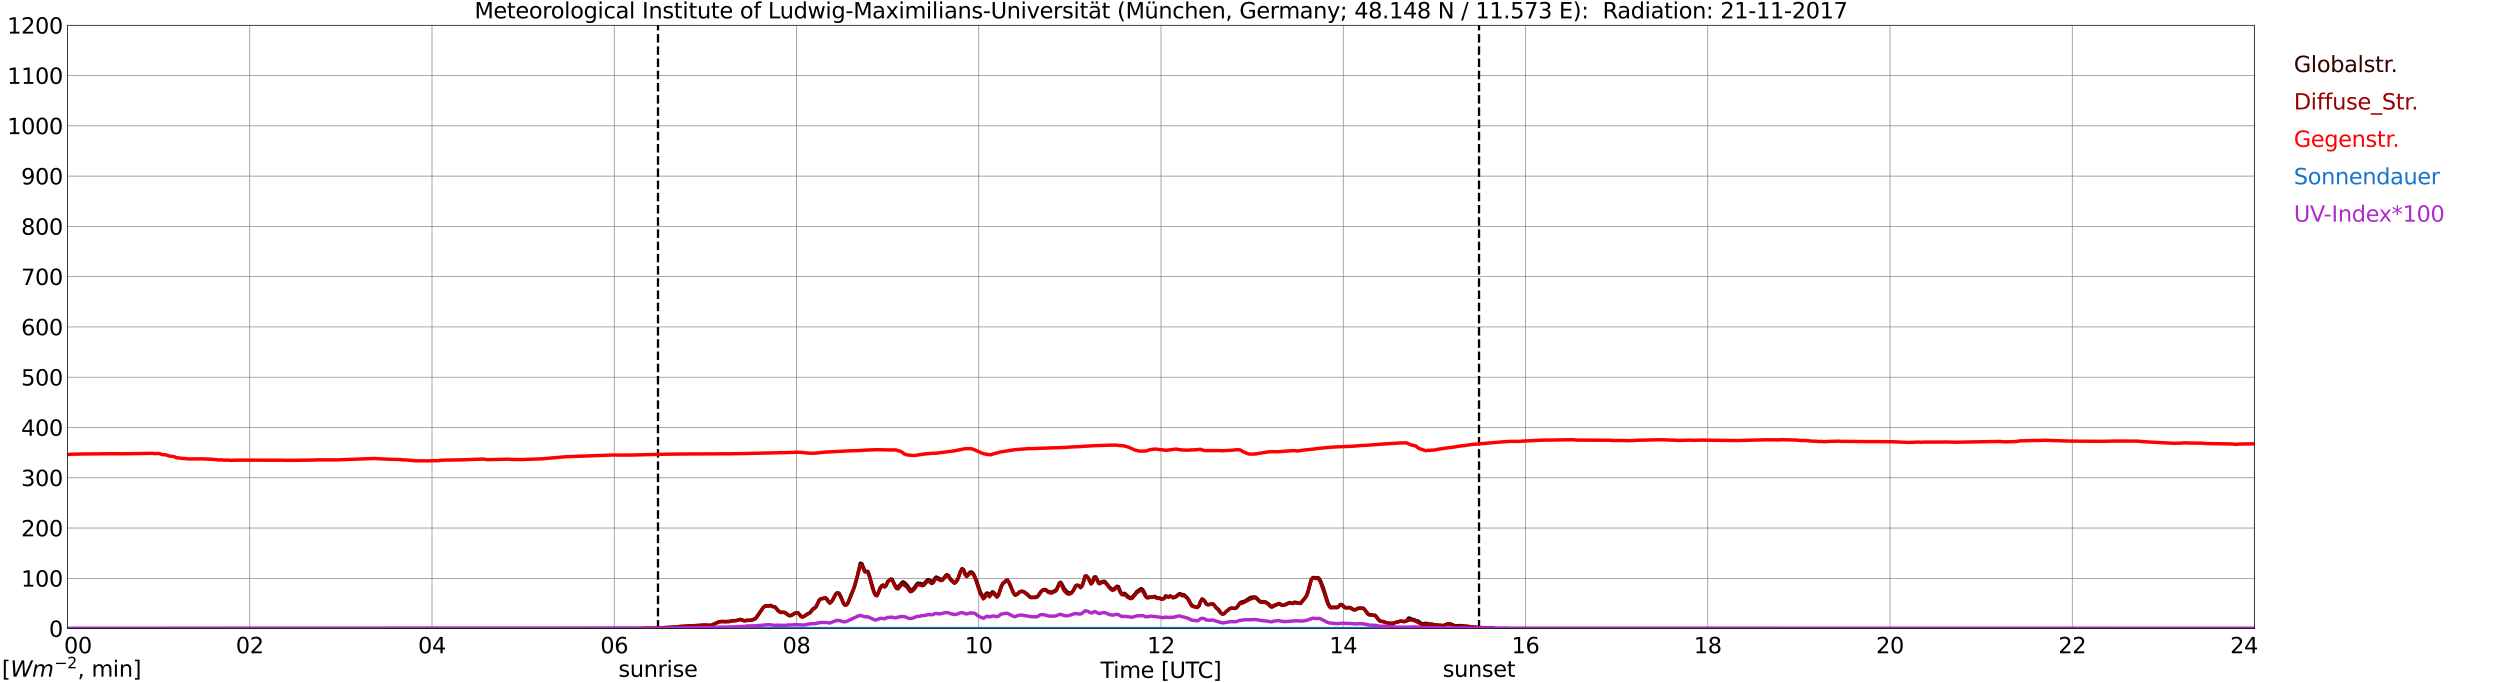 <?xml version="1.0" encoding="utf-8" standalone="no"?>
<!DOCTYPE svg PUBLIC "-//W3C//DTD SVG 1.1//EN"
  "http://www.w3.org/Graphics/SVG/1.1/DTD/svg11.dtd">
<svg xmlns:xlink="http://www.w3.org/1999/xlink" width="1085.4pt" height="296.64pt" viewBox="0 0 1085.4 296.64" xmlns="http://www.w3.org/2000/svg" version="1.1">
 <defs>
  <style type="text/css">*{stroke-linejoin: round; stroke-linecap: butt}</style>
 </defs>
 <g id="figure_1">
  <g id="patch_1">
   <path d="M 0 296.64 
L 1085.4 296.64 
L 1085.4 0 
L 0 0 
z
" style="fill: #ffffff"/>
  </g>
  <g id="axes_1">
   <g id="patch_2">
    <path d="M 29.306 272.909 
L 978.814 272.909 
L 978.814 10.976 
L 29.306 10.976 
z
" style="fill: #ffffff"/>
   </g>
   <g id="patch_3">
    <path d="M 978.814 272.909 
L 978.814 272.909 
L 978.814 10.976 
L 978.814 10.976 
z
" clip-path="url(#pb6d56a0032)" style="fill: #d3d3d3; opacity: 0.25; stroke: #d3d3d3; stroke-linejoin: miter"/>
   </g>
   <g id="matplotlib.axis_1">
    <g id="xtick_1">
     <g id="line2d_1">
      <path d="M 29.306 272.909 
L 29.306 10.976 
" clip-path="url(#pb6d56a0032)" style="fill: none; stroke: #808080; stroke-width: 0.3; stroke-linecap: square"/>
     </g>
     <g id="line2d_2"/>
     <g id="text_1">
      <!--    00 -->
      <g transform="translate(18.733 283.627) scale(0.095 -0.095)">
       <defs>
        <path id="DejaVuSans-20" transform="scale(0.016)"/>
        <path id="DejaVuSans-30" d="M 2034 4250 
Q 1547 4250 1301 3770 
Q 1056 3291 1056 2328 
Q 1056 1369 1301 889 
Q 1547 409 2034 409 
Q 2525 409 2770 889 
Q 3016 1369 3016 2328 
Q 3016 3291 2770 3770 
Q 2525 4250 2034 4250 
z
M 2034 4750 
Q 2819 4750 3233 4129 
Q 3647 3509 3647 2328 
Q 3647 1150 3233 529 
Q 2819 -91 2034 -91 
Q 1250 -91 836 529 
Q 422 1150 422 2328 
Q 422 3509 836 4129 
Q 1250 4750 2034 4750 
z
" transform="scale(0.016)"/>
       </defs>
       <use xlink:href="#DejaVuSans-20"/>
       <use xlink:href="#DejaVuSans-20" transform="translate(31.787 0)"/>
       <use xlink:href="#DejaVuSans-20" transform="translate(63.574 0)"/>
       <use xlink:href="#DejaVuSans-30" transform="translate(95.361 0)"/>
       <use xlink:href="#DejaVuSans-30" transform="translate(158.984 0)"/>
      </g>
     </g>
    </g>
    <g id="xtick_2">
     <g id="line2d_3">
      <path d="M 108.431 272.909 
L 108.431 10.976 
" clip-path="url(#pb6d56a0032)" style="fill: none; stroke: #808080; stroke-width: 0.3; stroke-linecap: square"/>
     </g>
     <g id="line2d_4"/>
     <g id="text_2">
      <!-- 02 -->
      <g transform="translate(102.387 283.627) scale(0.095 -0.095)">
       <defs>
        <path id="DejaVuSans-32" d="M 1228 531 
L 3431 531 
L 3431 0 
L 469 0 
L 469 531 
Q 828 903 1448 1529 
Q 2069 2156 2228 2338 
Q 2531 2678 2651 2914 
Q 2772 3150 2772 3378 
Q 2772 3750 2511 3984 
Q 2250 4219 1831 4219 
Q 1534 4219 1204 4116 
Q 875 4013 500 3803 
L 500 4441 
Q 881 4594 1212 4672 
Q 1544 4750 1819 4750 
Q 2544 4750 2975 4387 
Q 3406 4025 3406 3419 
Q 3406 3131 3298 2873 
Q 3191 2616 2906 2266 
Q 2828 2175 2409 1742 
Q 1991 1309 1228 531 
z
" transform="scale(0.016)"/>
       </defs>
       <use xlink:href="#DejaVuSans-30"/>
       <use xlink:href="#DejaVuSans-32" transform="translate(63.623 0)"/>
      </g>
     </g>
    </g>
    <g id="xtick_3">
     <g id="line2d_5">
      <path d="M 187.557 272.909 
L 187.557 10.976 
" clip-path="url(#pb6d56a0032)" style="fill: none; stroke: #808080; stroke-width: 0.3; stroke-linecap: square"/>
     </g>
     <g id="line2d_6"/>
     <g id="text_3">
      <!-- 04 -->
      <g transform="translate(181.513 283.627) scale(0.095 -0.095)">
       <defs>
        <path id="DejaVuSans-34" d="M 2419 4116 
L 825 1625 
L 2419 1625 
L 2419 4116 
z
M 2253 4666 
L 3047 4666 
L 3047 1625 
L 3713 1625 
L 3713 1100 
L 3047 1100 
L 3047 0 
L 2419 0 
L 2419 1100 
L 313 1100 
L 313 1709 
L 2253 4666 
z
" transform="scale(0.016)"/>
       </defs>
       <use xlink:href="#DejaVuSans-30"/>
       <use xlink:href="#DejaVuSans-34" transform="translate(63.623 0)"/>
      </g>
     </g>
    </g>
    <g id="xtick_4">
     <g id="line2d_7">
      <path d="M 266.683 272.909 
L 266.683 10.976 
" clip-path="url(#pb6d56a0032)" style="fill: none; stroke: #808080; stroke-width: 0.3; stroke-linecap: square"/>
     </g>
     <g id="line2d_8"/>
     <g id="text_4">
      <!-- 06 -->
      <g transform="translate(260.638 283.627) scale(0.095 -0.095)">
       <defs>
        <path id="DejaVuSans-36" d="M 2113 2584 
Q 1688 2584 1439 2293 
Q 1191 2003 1191 1497 
Q 1191 994 1439 701 
Q 1688 409 2113 409 
Q 2538 409 2786 701 
Q 3034 994 3034 1497 
Q 3034 2003 2786 2293 
Q 2538 2584 2113 2584 
z
M 3366 4563 
L 3366 3988 
Q 3128 4100 2886 4159 
Q 2644 4219 2406 4219 
Q 1781 4219 1451 3797 
Q 1122 3375 1075 2522 
Q 1259 2794 1537 2939 
Q 1816 3084 2150 3084 
Q 2853 3084 3261 2657 
Q 3669 2231 3669 1497 
Q 3669 778 3244 343 
Q 2819 -91 2113 -91 
Q 1303 -91 875 529 
Q 447 1150 447 2328 
Q 447 3434 972 4092 
Q 1497 4750 2381 4750 
Q 2619 4750 2861 4703 
Q 3103 4656 3366 4563 
z
" transform="scale(0.016)"/>
       </defs>
       <use xlink:href="#DejaVuSans-30"/>
       <use xlink:href="#DejaVuSans-36" transform="translate(63.623 0)"/>
      </g>
     </g>
    </g>
    <g id="xtick_5">
     <g id="line2d_9">
      <path d="M 345.808 272.909 
L 345.808 10.976 
" clip-path="url(#pb6d56a0032)" style="fill: none; stroke: #808080; stroke-width: 0.3; stroke-linecap: square"/>
     </g>
     <g id="line2d_10"/>
     <g id="text_5">
      <!-- 08 -->
      <g transform="translate(339.764 283.627) scale(0.095 -0.095)">
       <defs>
        <path id="DejaVuSans-38" d="M 2034 2216 
Q 1584 2216 1326 1975 
Q 1069 1734 1069 1313 
Q 1069 891 1326 650 
Q 1584 409 2034 409 
Q 2484 409 2743 651 
Q 3003 894 3003 1313 
Q 3003 1734 2745 1975 
Q 2488 2216 2034 2216 
z
M 1403 2484 
Q 997 2584 770 2862 
Q 544 3141 544 3541 
Q 544 4100 942 4425 
Q 1341 4750 2034 4750 
Q 2731 4750 3128 4425 
Q 3525 4100 3525 3541 
Q 3525 3141 3298 2862 
Q 3072 2584 2669 2484 
Q 3125 2378 3379 2068 
Q 3634 1759 3634 1313 
Q 3634 634 3220 271 
Q 2806 -91 2034 -91 
Q 1263 -91 848 271 
Q 434 634 434 1313 
Q 434 1759 690 2068 
Q 947 2378 1403 2484 
z
M 1172 3481 
Q 1172 3119 1398 2916 
Q 1625 2713 2034 2713 
Q 2441 2713 2670 2916 
Q 2900 3119 2900 3481 
Q 2900 3844 2670 4047 
Q 2441 4250 2034 4250 
Q 1625 4250 1398 4047 
Q 1172 3844 1172 3481 
z
" transform="scale(0.016)"/>
       </defs>
       <use xlink:href="#DejaVuSans-30"/>
       <use xlink:href="#DejaVuSans-38" transform="translate(63.623 0)"/>
      </g>
     </g>
    </g>
    <g id="xtick_6">
     <g id="line2d_11">
      <path d="M 424.934 272.909 
L 424.934 10.976 
" clip-path="url(#pb6d56a0032)" style="fill: none; stroke: #808080; stroke-width: 0.3; stroke-linecap: square"/>
     </g>
     <g id="line2d_12"/>
     <g id="text_6">
      <!-- 10 -->
      <g transform="translate(418.89 283.627) scale(0.095 -0.095)">
       <defs>
        <path id="DejaVuSans-31" d="M 794 531 
L 1825 531 
L 1825 4091 
L 703 3866 
L 703 4441 
L 1819 4666 
L 2450 4666 
L 2450 531 
L 3481 531 
L 3481 0 
L 794 0 
L 794 531 
z
" transform="scale(0.016)"/>
       </defs>
       <use xlink:href="#DejaVuSans-31"/>
       <use xlink:href="#DejaVuSans-30" transform="translate(63.623 0)"/>
      </g>
     </g>
    </g>
    <g id="xtick_7">
     <g id="line2d_13">
      <path d="M 504.06 272.909 
L 504.06 10.976 
" clip-path="url(#pb6d56a0032)" style="fill: none; stroke: #808080; stroke-width: 0.3; stroke-linecap: square"/>
     </g>
     <g id="line2d_14"/>
     <g id="text_7">
      <!-- 12 -->
      <g transform="translate(498.015 283.627) scale(0.095 -0.095)">
       <use xlink:href="#DejaVuSans-31"/>
       <use xlink:href="#DejaVuSans-32" transform="translate(63.623 0)"/>
      </g>
     </g>
    </g>
    <g id="xtick_8">
     <g id="line2d_15">
      <path d="M 583.185 272.909 
L 583.185 10.976 
" clip-path="url(#pb6d56a0032)" style="fill: none; stroke: #808080; stroke-width: 0.3; stroke-linecap: square"/>
     </g>
     <g id="line2d_16"/>
     <g id="text_8">
      <!-- 14 -->
      <g transform="translate(577.141 283.627) scale(0.095 -0.095)">
       <use xlink:href="#DejaVuSans-31"/>
       <use xlink:href="#DejaVuSans-34" transform="translate(63.623 0)"/>
      </g>
     </g>
    </g>
    <g id="xtick_9">
     <g id="line2d_17">
      <path d="M 662.311 272.909 
L 662.311 10.976 
" clip-path="url(#pb6d56a0032)" style="fill: none; stroke: #808080; stroke-width: 0.3; stroke-linecap: square"/>
     </g>
     <g id="line2d_18"/>
     <g id="text_9">
      <!-- 16 -->
      <g transform="translate(656.267 283.627) scale(0.095 -0.095)">
       <use xlink:href="#DejaVuSans-31"/>
       <use xlink:href="#DejaVuSans-36" transform="translate(63.623 0)"/>
      </g>
     </g>
    </g>
    <g id="xtick_10">
     <g id="line2d_19">
      <path d="M 741.437 272.909 
L 741.437 10.976 
" clip-path="url(#pb6d56a0032)" style="fill: none; stroke: #808080; stroke-width: 0.3; stroke-linecap: square"/>
     </g>
     <g id="line2d_20"/>
     <g id="text_10">
      <!-- 18 -->
      <g transform="translate(735.392 283.627) scale(0.095 -0.095)">
       <use xlink:href="#DejaVuSans-31"/>
       <use xlink:href="#DejaVuSans-38" transform="translate(63.623 0)"/>
      </g>
     </g>
    </g>
    <g id="xtick_11">
     <g id="line2d_21">
      <path d="M 820.562 272.909 
L 820.562 10.976 
" clip-path="url(#pb6d56a0032)" style="fill: none; stroke: #808080; stroke-width: 0.3; stroke-linecap: square"/>
     </g>
     <g id="line2d_22"/>
     <g id="text_11">
      <!-- 20 -->
      <g transform="translate(814.518 283.627) scale(0.095 -0.095)">
       <use xlink:href="#DejaVuSans-32"/>
       <use xlink:href="#DejaVuSans-30" transform="translate(63.623 0)"/>
      </g>
     </g>
    </g>
    <g id="xtick_12">
     <g id="line2d_23">
      <path d="M 899.688 272.909 
L 899.688 10.976 
" clip-path="url(#pb6d56a0032)" style="fill: none; stroke: #808080; stroke-width: 0.3; stroke-linecap: square"/>
     </g>
     <g id="line2d_24"/>
     <g id="text_12">
      <!-- 22 -->
      <g transform="translate(893.644 283.627) scale(0.095 -0.095)">
       <use xlink:href="#DejaVuSans-32"/>
       <use xlink:href="#DejaVuSans-32" transform="translate(63.623 0)"/>
      </g>
     </g>
    </g>
    <g id="xtick_13">
     <g id="line2d_25">
      <path d="M 978.814 272.909 
L 978.814 10.976 
" clip-path="url(#pb6d56a0032)" style="fill: none; stroke: #808080; stroke-width: 0.3; stroke-linecap: square"/>
     </g>
     <g id="line2d_26"/>
     <g id="text_13">
      <!-- 24    -->
      <g transform="translate(968.241 283.627) scale(0.095 -0.095)">
       <use xlink:href="#DejaVuSans-32"/>
       <use xlink:href="#DejaVuSans-34" transform="translate(63.623 0)"/>
       <use xlink:href="#DejaVuSans-20" transform="translate(127.246 0)"/>
       <use xlink:href="#DejaVuSans-20" transform="translate(159.033 0)"/>
       <use xlink:href="#DejaVuSans-20" transform="translate(190.82 0)"/>
      </g>
     </g>
    </g>
    <g id="text_14">
     <!-- Time [UTC] -->
     <g transform="translate(477.806 294.322) scale(0.095 -0.095)">
      <defs>
       <path id="DejaVuSans-54" d="M -19 4666 
L 3928 4666 
L 3928 4134 
L 2272 4134 
L 2272 0 
L 1638 0 
L 1638 4134 
L -19 4134 
L -19 4666 
z
" transform="scale(0.016)"/>
       <path id="DejaVuSans-69" d="M 603 3500 
L 1178 3500 
L 1178 0 
L 603 0 
L 603 3500 
z
M 603 4863 
L 1178 4863 
L 1178 4134 
L 603 4134 
L 603 4863 
z
" transform="scale(0.016)"/>
       <path id="DejaVuSans-6d" d="M 3328 2828 
Q 3544 3216 3844 3400 
Q 4144 3584 4550 3584 
Q 5097 3584 5394 3201 
Q 5691 2819 5691 2113 
L 5691 0 
L 5113 0 
L 5113 2094 
Q 5113 2597 4934 2840 
Q 4756 3084 4391 3084 
Q 3944 3084 3684 2787 
Q 3425 2491 3425 1978 
L 3425 0 
L 2847 0 
L 2847 2094 
Q 2847 2600 2669 2842 
Q 2491 3084 2119 3084 
Q 1678 3084 1418 2786 
Q 1159 2488 1159 1978 
L 1159 0 
L 581 0 
L 581 3500 
L 1159 3500 
L 1159 2956 
Q 1356 3278 1631 3431 
Q 1906 3584 2284 3584 
Q 2666 3584 2933 3390 
Q 3200 3197 3328 2828 
z
" transform="scale(0.016)"/>
       <path id="DejaVuSans-65" d="M 3597 1894 
L 3597 1613 
L 953 1613 
Q 991 1019 1311 708 
Q 1631 397 2203 397 
Q 2534 397 2845 478 
Q 3156 559 3463 722 
L 3463 178 
Q 3153 47 2828 -22 
Q 2503 -91 2169 -91 
Q 1331 -91 842 396 
Q 353 884 353 1716 
Q 353 2575 817 3079 
Q 1281 3584 2069 3584 
Q 2775 3584 3186 3129 
Q 3597 2675 3597 1894 
z
M 3022 2063 
Q 3016 2534 2758 2815 
Q 2500 3097 2075 3097 
Q 1594 3097 1305 2825 
Q 1016 2553 972 2059 
L 3022 2063 
z
" transform="scale(0.016)"/>
       <path id="DejaVuSans-5b" d="M 550 4863 
L 1875 4863 
L 1875 4416 
L 1125 4416 
L 1125 -397 
L 1875 -397 
L 1875 -844 
L 550 -844 
L 550 4863 
z
" transform="scale(0.016)"/>
       <path id="DejaVuSans-55" d="M 556 4666 
L 1191 4666 
L 1191 1831 
Q 1191 1081 1462 751 
Q 1734 422 2344 422 
Q 2950 422 3222 751 
Q 3494 1081 3494 1831 
L 3494 4666 
L 4128 4666 
L 4128 1753 
Q 4128 841 3676 375 
Q 3225 -91 2344 -91 
Q 1459 -91 1007 375 
Q 556 841 556 1753 
L 556 4666 
z
" transform="scale(0.016)"/>
       <path id="DejaVuSans-43" d="M 4122 4306 
L 4122 3641 
Q 3803 3938 3442 4084 
Q 3081 4231 2675 4231 
Q 1875 4231 1450 3742 
Q 1025 3253 1025 2328 
Q 1025 1406 1450 917 
Q 1875 428 2675 428 
Q 3081 428 3442 575 
Q 3803 722 4122 1019 
L 4122 359 
Q 3791 134 3420 21 
Q 3050 -91 2638 -91 
Q 1578 -91 968 557 
Q 359 1206 359 2328 
Q 359 3453 968 4101 
Q 1578 4750 2638 4750 
Q 3056 4750 3426 4639 
Q 3797 4528 4122 4306 
z
" transform="scale(0.016)"/>
       <path id="DejaVuSans-5d" d="M 1947 4863 
L 1947 -844 
L 622 -844 
L 622 -397 
L 1369 -397 
L 1369 4416 
L 622 4416 
L 622 4863 
L 1947 4863 
z
" transform="scale(0.016)"/>
      </defs>
      <use xlink:href="#DejaVuSans-54"/>
      <use xlink:href="#DejaVuSans-69" transform="translate(57.959 0)"/>
      <use xlink:href="#DejaVuSans-6d" transform="translate(85.742 0)"/>
      <use xlink:href="#DejaVuSans-65" transform="translate(183.154 0)"/>
      <use xlink:href="#DejaVuSans-20" transform="translate(244.678 0)"/>
      <use xlink:href="#DejaVuSans-5b" transform="translate(276.465 0)"/>
      <use xlink:href="#DejaVuSans-55" transform="translate(315.479 0)"/>
      <use xlink:href="#DejaVuSans-54" transform="translate(388.672 0)"/>
      <use xlink:href="#DejaVuSans-43" transform="translate(443.881 0)"/>
      <use xlink:href="#DejaVuSans-5d" transform="translate(513.705 0)"/>
     </g>
    </g>
   </g>
   <g id="matplotlib.axis_2">
    <g id="ytick_1">
     <g id="line2d_27">
      <path d="M 29.306 272.909 
L 978.814 272.909 
" clip-path="url(#pb6d56a0032)" style="fill: none; stroke: #808080; stroke-width: 0.3; stroke-linecap: square"/>
     </g>
     <g id="line2d_28"/>
     <g id="text_15">
      <!-- 0 -->
      <g transform="translate(21.261 276.518) scale(0.095 -0.095)">
       <use xlink:href="#DejaVuSans-30"/>
      </g>
     </g>
    </g>
    <g id="ytick_2">
     <g id="line2d_29">
      <path d="M 29.306 251.081 
L 978.814 251.081 
" clip-path="url(#pb6d56a0032)" style="fill: none; stroke: #808080; stroke-width: 0.3; stroke-linecap: square"/>
     </g>
     <g id="line2d_30"/>
     <g id="text_16">
      <!-- 100 -->
      <g transform="translate(9.173 254.69) scale(0.095 -0.095)">
       <use xlink:href="#DejaVuSans-31"/>
       <use xlink:href="#DejaVuSans-30" transform="translate(63.623 0)"/>
       <use xlink:href="#DejaVuSans-30" transform="translate(127.246 0)"/>
      </g>
     </g>
    </g>
    <g id="ytick_3">
     <g id="line2d_31">
      <path d="M 29.306 229.253 
L 978.814 229.253 
" clip-path="url(#pb6d56a0032)" style="fill: none; stroke: #808080; stroke-width: 0.3; stroke-linecap: square"/>
     </g>
     <g id="line2d_32"/>
     <g id="text_17">
      <!-- 200 -->
      <g transform="translate(9.173 232.863) scale(0.095 -0.095)">
       <use xlink:href="#DejaVuSans-32"/>
       <use xlink:href="#DejaVuSans-30" transform="translate(63.623 0)"/>
       <use xlink:href="#DejaVuSans-30" transform="translate(127.246 0)"/>
      </g>
     </g>
    </g>
    <g id="ytick_4">
     <g id="line2d_33">
      <path d="M 29.306 207.426 
L 978.814 207.426 
" clip-path="url(#pb6d56a0032)" style="fill: none; stroke: #808080; stroke-width: 0.3; stroke-linecap: square"/>
     </g>
     <g id="line2d_34"/>
     <g id="text_18">
      <!-- 300 -->
      <g transform="translate(9.173 211.035) scale(0.095 -0.095)">
       <defs>
        <path id="DejaVuSans-33" d="M 2597 2516 
Q 3050 2419 3304 2112 
Q 3559 1806 3559 1356 
Q 3559 666 3084 287 
Q 2609 -91 1734 -91 
Q 1441 -91 1130 -33 
Q 819 25 488 141 
L 488 750 
Q 750 597 1062 519 
Q 1375 441 1716 441 
Q 2309 441 2620 675 
Q 2931 909 2931 1356 
Q 2931 1769 2642 2001 
Q 2353 2234 1838 2234 
L 1294 2234 
L 1294 2753 
L 1863 2753 
Q 2328 2753 2575 2939 
Q 2822 3125 2822 3475 
Q 2822 3834 2567 4026 
Q 2313 4219 1838 4219 
Q 1578 4219 1281 4162 
Q 984 4106 628 3988 
L 628 4550 
Q 988 4650 1302 4700 
Q 1616 4750 1894 4750 
Q 2613 4750 3031 4423 
Q 3450 4097 3450 3541 
Q 3450 3153 3228 2886 
Q 3006 2619 2597 2516 
z
" transform="scale(0.016)"/>
       </defs>
       <use xlink:href="#DejaVuSans-33"/>
       <use xlink:href="#DejaVuSans-30" transform="translate(63.623 0)"/>
       <use xlink:href="#DejaVuSans-30" transform="translate(127.246 0)"/>
      </g>
     </g>
    </g>
    <g id="ytick_5">
     <g id="line2d_35">
      <path d="M 29.306 185.598 
L 978.814 185.598 
" clip-path="url(#pb6d56a0032)" style="fill: none; stroke: #808080; stroke-width: 0.3; stroke-linecap: square"/>
     </g>
     <g id="line2d_36"/>
     <g id="text_19">
      <!-- 400 -->
      <g transform="translate(9.173 189.207) scale(0.095 -0.095)">
       <use xlink:href="#DejaVuSans-34"/>
       <use xlink:href="#DejaVuSans-30" transform="translate(63.623 0)"/>
       <use xlink:href="#DejaVuSans-30" transform="translate(127.246 0)"/>
      </g>
     </g>
    </g>
    <g id="ytick_6">
     <g id="line2d_37">
      <path d="M 29.306 163.77 
L 978.814 163.77 
" clip-path="url(#pb6d56a0032)" style="fill: none; stroke: #808080; stroke-width: 0.3; stroke-linecap: square"/>
     </g>
     <g id="line2d_38"/>
     <g id="text_20">
      <!-- 500 -->
      <g transform="translate(9.173 167.379) scale(0.095 -0.095)">
       <defs>
        <path id="DejaVuSans-35" d="M 691 4666 
L 3169 4666 
L 3169 4134 
L 1269 4134 
L 1269 2991 
Q 1406 3038 1543 3061 
Q 1681 3084 1819 3084 
Q 2600 3084 3056 2656 
Q 3513 2228 3513 1497 
Q 3513 744 3044 326 
Q 2575 -91 1722 -91 
Q 1428 -91 1123 -41 
Q 819 9 494 109 
L 494 744 
Q 775 591 1075 516 
Q 1375 441 1709 441 
Q 2250 441 2565 725 
Q 2881 1009 2881 1497 
Q 2881 1984 2565 2268 
Q 2250 2553 1709 2553 
Q 1456 2553 1204 2497 
Q 953 2441 691 2322 
L 691 4666 
z
" transform="scale(0.016)"/>
       </defs>
       <use xlink:href="#DejaVuSans-35"/>
       <use xlink:href="#DejaVuSans-30" transform="translate(63.623 0)"/>
       <use xlink:href="#DejaVuSans-30" transform="translate(127.246 0)"/>
      </g>
     </g>
    </g>
    <g id="ytick_7">
     <g id="line2d_39">
      <path d="M 29.306 141.942 
L 978.814 141.942 
" clip-path="url(#pb6d56a0032)" style="fill: none; stroke: #808080; stroke-width: 0.3; stroke-linecap: square"/>
     </g>
     <g id="line2d_40"/>
     <g id="text_21">
      <!-- 600 -->
      <g transform="translate(9.173 145.551) scale(0.095 -0.095)">
       <use xlink:href="#DejaVuSans-36"/>
       <use xlink:href="#DejaVuSans-30" transform="translate(63.623 0)"/>
       <use xlink:href="#DejaVuSans-30" transform="translate(127.246 0)"/>
      </g>
     </g>
    </g>
    <g id="ytick_8">
     <g id="line2d_41">
      <path d="M 29.306 120.114 
L 978.814 120.114 
" clip-path="url(#pb6d56a0032)" style="fill: none; stroke: #808080; stroke-width: 0.3; stroke-linecap: square"/>
     </g>
     <g id="line2d_42"/>
     <g id="text_22">
      <!-- 700 -->
      <g transform="translate(9.173 123.724) scale(0.095 -0.095)">
       <defs>
        <path id="DejaVuSans-37" d="M 525 4666 
L 3525 4666 
L 3525 4397 
L 1831 0 
L 1172 0 
L 2766 4134 
L 525 4134 
L 525 4666 
z
" transform="scale(0.016)"/>
       </defs>
       <use xlink:href="#DejaVuSans-37"/>
       <use xlink:href="#DejaVuSans-30" transform="translate(63.623 0)"/>
       <use xlink:href="#DejaVuSans-30" transform="translate(127.246 0)"/>
      </g>
     </g>
    </g>
    <g id="ytick_9">
     <g id="line2d_43">
      <path d="M 29.306 98.287 
L 978.814 98.287 
" clip-path="url(#pb6d56a0032)" style="fill: none; stroke: #808080; stroke-width: 0.3; stroke-linecap: square"/>
     </g>
     <g id="line2d_44"/>
     <g id="text_23">
      <!-- 800 -->
      <g transform="translate(9.173 101.896) scale(0.095 -0.095)">
       <use xlink:href="#DejaVuSans-38"/>
       <use xlink:href="#DejaVuSans-30" transform="translate(63.623 0)"/>
       <use xlink:href="#DejaVuSans-30" transform="translate(127.246 0)"/>
      </g>
     </g>
    </g>
    <g id="ytick_10">
     <g id="line2d_45">
      <path d="M 29.306 76.459 
L 978.814 76.459 
" clip-path="url(#pb6d56a0032)" style="fill: none; stroke: #808080; stroke-width: 0.3; stroke-linecap: square"/>
     </g>
     <g id="line2d_46"/>
     <g id="text_24">
      <!-- 900 -->
      <g transform="translate(9.173 80.068) scale(0.095 -0.095)">
       <defs>
        <path id="DejaVuSans-39" d="M 703 97 
L 703 672 
Q 941 559 1184 500 
Q 1428 441 1663 441 
Q 2288 441 2617 861 
Q 2947 1281 2994 2138 
Q 2813 1869 2534 1725 
Q 2256 1581 1919 1581 
Q 1219 1581 811 2004 
Q 403 2428 403 3163 
Q 403 3881 828 4315 
Q 1253 4750 1959 4750 
Q 2769 4750 3195 4129 
Q 3622 3509 3622 2328 
Q 3622 1225 3098 567 
Q 2575 -91 1691 -91 
Q 1453 -91 1209 -44 
Q 966 3 703 97 
z
M 1959 2075 
Q 2384 2075 2632 2365 
Q 2881 2656 2881 3163 
Q 2881 3666 2632 3958 
Q 2384 4250 1959 4250 
Q 1534 4250 1286 3958 
Q 1038 3666 1038 3163 
Q 1038 2656 1286 2365 
Q 1534 2075 1959 2075 
z
" transform="scale(0.016)"/>
       </defs>
       <use xlink:href="#DejaVuSans-39"/>
       <use xlink:href="#DejaVuSans-30" transform="translate(63.623 0)"/>
       <use xlink:href="#DejaVuSans-30" transform="translate(127.246 0)"/>
      </g>
     </g>
    </g>
    <g id="ytick_11">
     <g id="line2d_47">
      <path d="M 29.306 54.631 
L 978.814 54.631 
" clip-path="url(#pb6d56a0032)" style="fill: none; stroke: #808080; stroke-width: 0.3; stroke-linecap: square"/>
     </g>
     <g id="line2d_48"/>
     <g id="text_25">
      <!-- 1000 -->
      <g transform="translate(3.128 58.24) scale(0.095 -0.095)">
       <use xlink:href="#DejaVuSans-31"/>
       <use xlink:href="#DejaVuSans-30" transform="translate(63.623 0)"/>
       <use xlink:href="#DejaVuSans-30" transform="translate(127.246 0)"/>
       <use xlink:href="#DejaVuSans-30" transform="translate(190.869 0)"/>
      </g>
     </g>
    </g>
    <g id="ytick_12">
     <g id="line2d_49">
      <path d="M 29.306 32.803 
L 978.814 32.803 
" clip-path="url(#pb6d56a0032)" style="fill: none; stroke: #808080; stroke-width: 0.3; stroke-linecap: square"/>
     </g>
     <g id="line2d_50"/>
     <g id="text_26">
      <!-- 1100 -->
      <g transform="translate(3.128 36.413) scale(0.095 -0.095)">
       <use xlink:href="#DejaVuSans-31"/>
       <use xlink:href="#DejaVuSans-31" transform="translate(63.623 0)"/>
       <use xlink:href="#DejaVuSans-30" transform="translate(127.246 0)"/>
       <use xlink:href="#DejaVuSans-30" transform="translate(190.869 0)"/>
      </g>
     </g>
    </g>
    <g id="ytick_13">
     <g id="line2d_51">
      <path d="M 29.306 10.976 
L 978.814 10.976 
" clip-path="url(#pb6d56a0032)" style="fill: none; stroke: #808080; stroke-width: 0.3; stroke-linecap: square"/>
     </g>
     <g id="line2d_52"/>
     <g id="text_27">
      <!-- 1200 -->
      <g transform="translate(3.128 14.585) scale(0.095 -0.095)">
       <use xlink:href="#DejaVuSans-31"/>
       <use xlink:href="#DejaVuSans-32" transform="translate(63.623 0)"/>
       <use xlink:href="#DejaVuSans-30" transform="translate(127.246 0)"/>
       <use xlink:href="#DejaVuSans-30" transform="translate(190.869 0)"/>
      </g>
     </g>
    </g>
   </g>
   <g id="line2d_53">
    <path d="M 285.673 272.909 
L 285.673 10.976 
" clip-path="url(#pb6d56a0032)" style="fill: none; stroke-dasharray: 3.7,1.6; stroke-dashoffset: 0; stroke: #000000"/>
   </g>
   <g id="line2d_54">
    <path d="M 642.134 272.909 
L 642.134 10.976 
" clip-path="url(#pb6d56a0032)" style="fill: none; stroke-dasharray: 3.7,1.6; stroke-dashoffset: 0; stroke: #000000"/>
   </g>
   <g id="line2d_55">
    <path d="M 29.306 272.909 
L 283.167 272.832 
L 284.486 272.743 
L 294.377 272.18 
L 295.036 272.031 
L 297.014 271.944 
L 299.652 271.796 
L 304.927 271.499 
L 305.586 271.381 
L 308.224 271.529 
L 308.883 271.47 
L 310.202 270.877 
L 312.18 269.988 
L 312.839 269.84 
L 316.796 269.811 
L 318.114 269.456 
L 319.433 269.425 
L 320.093 269.338 
L 321.411 268.923 
L 323.39 269.515 
L 324.049 269.338 
L 325.368 269.307 
L 326.027 269.338 
L 328.005 268.567 
L 328.665 267.738 
L 329.983 265.813 
L 331.302 263.857 
L 331.961 263.265 
L 332.621 262.94 
L 333.28 263.088 
L 334.599 262.851 
L 335.258 263.237 
L 336.577 263.532 
L 337.896 265.16 
L 338.555 265.575 
L 339.215 265.843 
L 340.533 265.843 
L 341.852 266.701 
L 342.512 267.205 
L 343.171 267.293 
L 343.83 267.026 
L 345.149 266.227 
L 345.808 266.051 
L 346.468 266.02 
L 347.787 267.589 
L 348.446 267.797 
L 349.765 267.146 
L 350.424 266.611 
L 351.743 265.961 
L 352.402 264.983 
L 353.062 264.243 
L 353.721 263.918 
L 354.38 263.237 
L 355.699 260.511 
L 356.359 259.978 
L 358.337 259.504 
L 358.996 260.037 
L 359.655 261.074 
L 360.315 261.726 
L 360.974 261.251 
L 361.634 260.275 
L 362.952 257.787 
L 363.612 257.313 
L 364.271 257.579 
L 364.93 258.793 
L 366.249 261.903 
L 366.909 262.674 
L 367.568 262.554 
L 368.227 261.578 
L 370.865 254.973 
L 372.184 250.324 
L 373.502 244.517 
L 374.162 244.696 
L 375.481 247.894 
L 376.14 248.071 
L 376.799 248.071 
L 377.459 249.909 
L 379.437 256.868 
L 380.096 258.26 
L 380.756 258.526 
L 381.415 257.134 
L 382.074 255.447 
L 382.734 254.32 
L 383.393 253.967 
L 384.053 254.558 
L 384.712 254.085 
L 385.371 252.515 
L 386.69 251.389 
L 387.349 251.478 
L 388.009 253.017 
L 388.668 254.233 
L 389.328 254.796 
L 389.987 254.735 
L 391.965 252.602 
L 392.624 252.899 
L 393.943 254.174 
L 394.603 255.27 
L 395.262 256.069 
L 395.921 256.128 
L 396.581 255.564 
L 397.24 254.766 
L 397.899 253.729 
L 398.559 253.166 
L 399.218 253.314 
L 399.878 253.345 
L 400.537 253.639 
L 401.196 253.404 
L 402.515 251.862 
L 403.175 251.627 
L 404.493 252.456 
L 405.153 252.367 
L 405.812 251.153 
L 406.471 250.5 
L 407.79 251.153 
L 408.45 251.568 
L 409.109 251.596 
L 409.768 251.033 
L 410.428 250.027 
L 411.087 249.494 
L 411.746 249.819 
L 412.406 250.974 
L 413.065 251.804 
L 413.725 252.336 
L 414.384 253.048 
L 415.043 252.602 
L 415.703 251.655 
L 416.362 250.057 
L 417.022 248.043 
L 417.681 246.888 
L 418.34 247.272 
L 419 248.931 
L 419.659 249.85 
L 420.318 249.374 
L 420.978 248.516 
L 421.637 248.278 
L 422.297 248.693 
L 422.956 249.671 
L 424.275 252.958 
L 425.593 256.988 
L 426.253 258.171 
L 426.912 259.12 
L 427.572 258.734 
L 428.231 257.52 
L 428.89 257.49 
L 429.55 258.378 
L 430.209 257.756 
L 430.869 256.927 
L 431.528 257.313 
L 432.847 259.031 
L 433.506 258.23 
L 434.825 254.41 
L 435.484 253.166 
L 436.144 252.751 
L 436.803 251.98 
L 437.462 251.834 
L 438.122 252.871 
L 440.1 257.49 
L 440.759 258.23 
L 441.419 258.112 
L 442.737 256.957 
L 443.397 256.691 
L 444.056 256.719 
L 444.716 256.988 
L 446.034 257.994 
L 447.353 259.238 
L 448.012 259.356 
L 449.331 259.208 
L 449.991 259.12 
L 450.65 258.705 
L 451.969 256.78 
L 452.628 256.217 
L 453.287 255.951 
L 453.947 255.951 
L 454.606 256.483 
L 455.266 256.868 
L 455.925 256.957 
L 456.584 257.164 
L 458.563 256.099 
L 459.222 254.796 
L 459.881 253.196 
L 460.541 252.81 
L 461.2 253.847 
L 461.859 255.298 
L 463.178 256.839 
L 463.838 257.341 
L 464.497 257.372 
L 465.156 257.223 
L 465.816 256.601 
L 467.134 254.202 
L 467.794 254.026 
L 468.453 254.261 
L 469.113 255.001 
L 469.772 254.44 
L 470.431 252.602 
L 471.091 250.204 
L 471.75 250.057 
L 472.409 250.767 
L 473.728 253.345 
L 474.388 252.574 
L 475.047 250.59 
L 475.706 250.441 
L 477.025 252.93 
L 477.685 253.017 
L 478.344 252.543 
L 479.003 252.395 
L 479.663 252.426 
L 481.641 254.855 
L 482.96 255.892 
L 483.619 255.713 
L 484.938 254.528 
L 485.597 254.707 
L 486.256 256.366 
L 486.916 257.61 
L 487.575 257.963 
L 488.235 257.579 
L 490.213 259.325 
L 491.532 259.415 
L 492.191 258.468 
L 492.85 257.904 
L 493.51 256.839 
L 495.488 255.536 
L 496.147 256.01 
L 496.807 257.164 
L 497.466 258.734 
L 498.125 259.445 
L 499.444 259.12 
L 500.103 259.325 
L 501.422 258.913 
L 502.082 259.445 
L 502.741 259.594 
L 503.4 259.594 
L 504.06 259.978 
L 504.719 260.037 
L 505.379 259.83 
L 506.038 258.734 
L 506.697 258.852 
L 507.357 259.208 
L 508.016 258.764 
L 508.675 259.031 
L 509.335 259.504 
L 509.994 259.297 
L 510.654 258.913 
L 511.313 258.26 
L 511.972 257.815 
L 512.632 257.787 
L 513.291 258.26 
L 513.95 258.171 
L 515.269 259.297 
L 515.929 260.185 
L 517.247 262.525 
L 517.907 263.088 
L 519.226 263.591 
L 519.885 263.503 
L 520.544 262.999 
L 521.204 261.222 
L 521.863 260.009 
L 522.522 260.393 
L 523.182 261.133 
L 523.841 262.287 
L 524.501 262.554 
L 525.819 262.287 
L 526.479 262.17 
L 527.138 262.643 
L 527.797 263.591 
L 529.116 264.717 
L 529.776 265.723 
L 530.435 266.435 
L 531.094 266.583 
L 531.754 266.197 
L 532.413 265.428 
L 533.073 264.983 
L 533.732 264.361 
L 534.391 264.005 
L 536.369 264.125 
L 537.029 263.591 
L 538.348 261.755 
L 539.007 261.371 
L 540.326 261.043 
L 542.963 259.356 
L 543.623 259.325 
L 544.282 259.179 
L 544.941 259.179 
L 545.601 259.622 
L 546.919 261.015 
L 547.579 261.251 
L 548.238 261.192 
L 549.557 261.371 
L 550.876 262.259 
L 551.535 263.03 
L 552.195 263.324 
L 553.513 262.674 
L 554.173 262.466 
L 554.832 262.139 
L 555.491 261.993 
L 556.151 262.495 
L 556.81 262.761 
L 557.47 262.702 
L 559.448 261.785 
L 560.107 261.578 
L 560.766 261.873 
L 561.426 261.814 
L 562.085 261.43 
L 563.404 261.696 
L 564.063 261.993 
L 564.723 261.962 
L 566.701 259.504 
L 567.36 258.437 
L 568.02 256.453 
L 569.338 251.537 
L 569.998 250.767 
L 570.657 250.708 
L 571.317 250.946 
L 571.976 250.767 
L 572.635 251.005 
L 573.295 252.129 
L 574.613 255.506 
L 576.592 261.844 
L 577.251 263.117 
L 577.91 263.621 
L 579.229 263.591 
L 580.548 263.649 
L 581.207 263.237 
L 581.867 262.525 
L 582.526 262.436 
L 583.845 263.621 
L 584.504 263.828 
L 585.823 263.711 
L 586.482 263.918 
L 587.801 264.717 
L 588.46 264.658 
L 589.779 264.005 
L 591.757 264.005 
L 592.417 264.479 
L 593.736 266.286 
L 594.395 266.819 
L 597.032 267.175 
L 597.692 267.886 
L 598.351 268.864 
L 599.011 269.515 
L 599.67 269.753 
L 600.329 269.811 
L 602.967 270.641 
L 604.945 270.61 
L 606.264 270.137 
L 606.923 270.047 
L 607.582 269.753 
L 608.242 269.663 
L 609.561 269.87 
L 610.22 269.722 
L 610.879 269.338 
L 611.539 268.329 
L 612.198 268.388 
L 612.858 268.775 
L 614.176 269.1 
L 614.836 269.574 
L 615.495 269.515 
L 616.814 270.462 
L 617.473 270.759 
L 618.133 270.818 
L 618.792 270.61 
L 619.451 270.669 
L 620.111 270.848 
L 622.089 271.056 
L 623.408 271.35 
L 625.386 271.47 
L 626.705 271.617 
L 628.023 270.995 
L 628.683 270.818 
L 629.342 270.789 
L 630.001 270.966 
L 631.32 271.529 
L 631.98 271.678 
L 633.298 271.678 
L 633.958 271.558 
L 635.276 271.737 
L 635.936 271.855 
L 636.595 271.824 
L 637.914 272.031 
L 641.211 272.418 
L 642.53 272.536 
L 643.189 272.653 
L 643.848 272.566 
L 648.464 272.712 
L 649.123 272.909 
L 978.154 272.909 
L 978.154 272.909 
" clip-path="url(#pb6d56a0032)" style="fill: none; stroke: #330000; stroke-width: 1.5; stroke-linecap: square"/>
   </g>
   <g id="line2d_56">
    <path d="M 29.306 272.909 
L 278.552 272.909 
L 279.211 272.721 
L 281.189 272.677 
L 282.508 272.677 
L 286.464 272.594 
L 291.739 272.3 
L 293.058 272.3 
L 295.036 272.007 
L 305.586 271.376 
L 308.224 271.503 
L 308.883 271.42 
L 310.202 270.831 
L 312.18 269.993 
L 312.839 269.866 
L 314.158 269.866 
L 314.818 269.993 
L 316.796 269.825 
L 317.455 269.615 
L 318.774 269.488 
L 319.433 269.488 
L 320.752 269.152 
L 321.411 268.943 
L 322.73 269.488 
L 323.39 269.488 
L 324.708 269.32 
L 325.368 269.279 
L 326.027 269.362 
L 328.005 268.607 
L 331.302 263.822 
L 331.961 263.318 
L 332.621 263.067 
L 333.28 263.235 
L 334.599 262.899 
L 335.258 263.359 
L 335.918 263.401 
L 336.577 263.695 
L 337.896 265.291 
L 338.555 265.71 
L 339.215 265.963 
L 339.874 265.837 
L 340.533 265.837 
L 341.193 266.173 
L 342.512 267.264 
L 343.171 267.306 
L 343.83 267.055 
L 344.49 266.55 
L 345.149 266.214 
L 345.808 266.046 
L 346.468 266.046 
L 347.787 267.725 
L 348.446 267.934 
L 349.105 267.642 
L 350.424 266.718 
L 351.083 266.424 
L 351.743 266.005 
L 352.402 265.164 
L 353.062 264.536 
L 353.721 264.114 
L 354.38 263.276 
L 355.699 260.506 
L 356.359 260.044 
L 357.677 259.834 
L 358.337 259.666 
L 358.996 260.212 
L 359.655 261.303 
L 360.315 261.89 
L 360.974 261.262 
L 361.634 260.253 
L 362.293 258.826 
L 362.952 257.778 
L 363.612 257.357 
L 364.271 257.734 
L 364.93 259.035 
L 366.249 262.143 
L 366.909 262.772 
L 367.568 262.562 
L 368.227 261.554 
L 370.865 255.006 
L 372.184 250.472 
L 373.502 245.183 
L 374.162 245.519 
L 375.481 248.333 
L 376.14 248.289 
L 376.799 248.374 
L 377.459 250.348 
L 378.777 255.259 
L 379.437 257.188 
L 380.096 258.489 
L 380.756 258.657 
L 382.074 255.51 
L 382.734 254.504 
L 383.393 254.336 
L 384.053 254.923 
L 384.712 254.292 
L 385.371 252.74 
L 386.69 251.563 
L 387.349 251.775 
L 388.668 254.755 
L 389.328 255.595 
L 389.987 255.636 
L 390.646 254.713 
L 391.306 253.999 
L 391.965 253.746 
L 392.624 254.041 
L 393.943 255.091 
L 394.603 256.097 
L 395.262 256.896 
L 395.921 256.728 
L 396.581 256.182 
L 397.24 255.468 
L 397.899 254.419 
L 398.559 253.831 
L 400.537 254.292 
L 401.196 254.041 
L 402.515 252.487 
L 403.175 252.321 
L 404.493 253.369 
L 405.153 253.076 
L 405.812 251.858 
L 406.471 251.103 
L 408.45 252.068 
L 409.109 251.985 
L 411.087 249.758 
L 411.746 250.138 
L 412.406 251.312 
L 413.065 252.153 
L 414.384 253.244 
L 415.043 252.74 
L 415.703 251.775 
L 417.022 248.08 
L 417.681 247.073 
L 418.34 247.787 
L 419 249.507 
L 419.659 250.348 
L 420.318 249.843 
L 420.978 249.047 
L 421.637 248.752 
L 422.297 249.213 
L 422.956 250.221 
L 423.615 251.732 
L 425.593 257.734 
L 426.912 260.002 
L 427.572 259.456 
L 428.231 258.155 
L 428.89 258.155 
L 429.55 259.12 
L 430.869 257.566 
L 431.528 257.819 
L 432.847 259.247 
L 433.506 258.323 
L 434.825 254.336 
L 435.484 253.244 
L 436.144 252.867 
L 436.803 252.109 
L 437.462 251.985 
L 438.122 253.118 
L 440.1 257.778 
L 440.759 258.448 
L 441.419 258.197 
L 442.737 256.979 
L 443.397 256.852 
L 444.056 256.852 
L 444.716 257.147 
L 447.353 259.415 
L 448.012 259.498 
L 448.672 259.415 
L 449.331 259.456 
L 449.991 259.371 
L 450.65 258.911 
L 451.969 256.979 
L 452.628 256.392 
L 453.287 256.182 
L 453.947 256.224 
L 455.266 257.274 
L 456.584 257.525 
L 457.244 257.106 
L 457.903 256.896 
L 458.563 256.475 
L 459.881 253.622 
L 460.541 253.369 
L 461.2 254.67 
L 461.859 256.265 
L 463.178 257.651 
L 463.838 257.987 
L 464.497 257.861 
L 465.156 257.566 
L 465.816 256.769 
L 467.134 254.292 
L 467.794 254.167 
L 468.453 254.419 
L 469.113 255.174 
L 469.772 254.377 
L 470.431 252.487 
L 471.091 250.138 
L 471.75 250.221 
L 472.409 251.103 
L 473.728 253.578 
L 474.388 252.74 
L 475.047 250.684 
L 475.706 250.767 
L 477.025 253.369 
L 477.685 253.412 
L 478.344 252.867 
L 479.663 252.781 
L 480.981 254.377 
L 481.641 255.215 
L 482.3 255.846 
L 482.96 256.307 
L 483.619 256.141 
L 484.278 255.468 
L 484.938 255.049 
L 485.597 255.383 
L 486.256 256.979 
L 486.916 258.07 
L 487.575 258.28 
L 488.235 258.155 
L 488.894 258.616 
L 489.553 259.33 
L 490.872 259.917 
L 491.532 259.792 
L 492.191 258.952 
L 492.85 258.323 
L 493.51 257.315 
L 495.488 256.182 
L 496.147 256.686 
L 497.466 259.162 
L 498.125 259.624 
L 499.444 259.33 
L 500.103 259.371 
L 500.763 259.162 
L 501.422 259.12 
L 502.082 259.707 
L 502.741 259.792 
L 503.4 259.749 
L 504.06 260.126 
L 504.719 260.126 
L 505.379 259.875 
L 506.038 258.952 
L 507.357 259.371 
L 508.016 258.784 
L 508.675 259.079 
L 509.335 259.498 
L 509.994 259.33 
L 510.654 259.035 
L 511.972 258.07 
L 512.632 258.28 
L 513.291 258.701 
L 513.95 258.575 
L 515.269 259.581 
L 515.929 260.506 
L 517.247 262.899 
L 517.907 263.359 
L 518.566 263.401 
L 519.226 263.654 
L 519.885 263.737 
L 520.544 263.108 
L 521.204 261.218 
L 521.863 260.38 
L 522.522 260.589 
L 523.182 261.344 
L 523.841 262.394 
L 524.501 262.562 
L 526.479 262.1 
L 527.138 262.689 
L 527.797 263.737 
L 528.457 264.282 
L 529.116 265.038 
L 529.776 265.963 
L 530.435 266.55 
L 531.094 266.592 
L 531.754 266.173 
L 532.413 265.418 
L 533.073 264.996 
L 533.732 264.368 
L 534.391 264.073 
L 536.369 264.158 
L 537.029 263.737 
L 538.348 261.932 
L 539.007 261.975 
L 539.666 261.764 
L 542.304 260.38 
L 542.963 259.961 
L 543.623 259.875 
L 544.282 259.581 
L 544.941 259.498 
L 545.601 259.961 
L 546.919 261.303 
L 547.579 261.513 
L 548.238 261.43 
L 548.898 261.471 
L 549.557 261.681 
L 550.876 262.562 
L 551.535 263.359 
L 552.195 263.654 
L 553.513 262.899 
L 554.173 262.689 
L 554.832 262.309 
L 555.491 262.1 
L 556.151 262.604 
L 556.81 262.813 
L 557.47 262.772 
L 558.788 262.309 
L 559.448 261.89 
L 560.107 261.764 
L 560.766 262.017 
L 561.426 262.017 
L 562.085 261.722 
L 564.723 261.89 
L 565.382 260.925 
L 566.701 259.415 
L 567.36 258.365 
L 568.02 256.35 
L 568.679 253.705 
L 569.338 251.563 
L 569.998 250.935 
L 570.657 250.976 
L 571.317 251.229 
L 571.976 251.103 
L 572.635 251.48 
L 573.295 252.74 
L 575.273 258.406 
L 575.932 260.672 
L 576.592 262.353 
L 577.251 263.569 
L 577.91 263.946 
L 578.57 263.822 
L 580.548 263.863 
L 581.207 263.401 
L 581.867 262.645 
L 582.526 262.604 
L 583.845 263.863 
L 584.504 263.99 
L 585.164 263.863 
L 585.823 263.863 
L 586.482 264.073 
L 587.142 264.536 
L 587.801 264.828 
L 588.46 264.745 
L 589.779 264.114 
L 591.757 264.158 
L 592.417 264.66 
L 593.736 266.465 
L 594.395 266.969 
L 597.032 267.22 
L 599.011 269.615 
L 599.67 269.825 
L 600.329 269.866 
L 602.307 270.495 
L 604.286 270.663 
L 604.945 270.621 
L 605.604 270.285 
L 608.242 269.656 
L 609.561 269.907 
L 612.198 269.111 
L 614.176 269.488 
L 616.154 270.495 
L 616.814 270.999 
L 617.473 271.294 
L 618.792 271.125 
L 619.451 271.04 
L 620.111 271.167 
L 621.429 271.084 
L 623.408 271.42 
L 625.386 271.503 
L 626.705 271.671 
L 628.023 271.084 
L 628.683 270.957 
L 629.342 270.999 
L 630.661 271.462 
L 631.32 271.754 
L 631.98 271.922 
L 633.298 271.922 
L 634.617 271.798 
L 638.573 272.132 
L 641.211 272.385 
L 645.167 272.553 
L 648.464 272.636 
L 649.123 272.909 
L 978.154 272.909 
L 978.154 272.909 
" clip-path="url(#pb6d56a0032)" style="fill: none; stroke: #990000; stroke-width: 1.5; stroke-linecap: square"/>
   </g>
   <g id="line2d_57">
    <path d="M 29.306 197.367 
L 30.625 197.214 
L 31.943 197.18 
L 33.262 197.177 
L 35.24 197.11 
L 49.747 196.979 
L 51.065 196.987 
L 53.043 197.014 
L 66.231 196.819 
L 66.89 196.931 
L 68.869 196.909 
L 69.528 197.009 
L 70.187 197.306 
L 71.506 197.457 
L 72.166 197.494 
L 73.484 198.005 
L 75.462 198.201 
L 76.781 198.786 
L 77.441 198.79 
L 78.759 198.989 
L 81.397 199.157 
L 82.056 199.292 
L 83.375 199.234 
L 87.991 199.207 
L 92.606 199.439 
L 95.244 199.705 
L 95.903 199.659 
L 97.222 199.764 
L 99.2 199.764 
L 99.86 199.862 
L 103.816 199.766 
L 122.938 199.816 
L 124.257 199.88 
L 126.894 199.856 
L 128.872 199.843 
L 136.125 199.738 
L 138.104 199.642 
L 146.016 199.661 
L 159.204 199.172 
L 162.501 199.065 
L 163.819 199.127 
L 169.094 199.397 
L 173.71 199.511 
L 175.029 199.653 
L 176.348 199.694 
L 180.304 200.054 
L 186.238 200.083 
L 190.195 199.978 
L 190.854 199.967 
L 191.513 199.797 
L 197.448 199.694 
L 200.745 199.633 
L 209.976 199.301 
L 210.635 199.476 
L 211.954 199.561 
L 220.526 199.349 
L 222.504 199.474 
L 227.12 199.53 
L 229.098 199.397 
L 230.417 199.373 
L 235.692 199.19 
L 237.011 199.057 
L 245.583 198.295 
L 266.023 197.551 
L 269.32 197.59 
L 271.958 197.562 
L 273.936 197.586 
L 277.233 197.483 
L 288.442 197.206 
L 296.355 197.11 
L 298.333 197.099 
L 317.455 197.009 
L 321.411 196.944 
L 337.896 196.568 
L 338.555 196.485 
L 340.533 196.527 
L 344.49 196.416 
L 345.808 196.357 
L 347.787 196.374 
L 350.424 196.678 
L 352.402 196.782 
L 354.38 196.702 
L 358.337 196.274 
L 369.546 195.704 
L 372.184 195.647 
L 373.502 195.571 
L 374.821 195.484 
L 376.14 195.39 
L 380.756 195.237 
L 387.349 195.353 
L 388.668 195.331 
L 389.328 195.436 
L 389.987 195.73 
L 390.646 195.855 
L 391.306 196.097 
L 392.624 197.101 
L 393.943 197.518 
L 396.581 197.758 
L 397.24 197.756 
L 400.537 197.206 
L 404.493 196.817 
L 406.471 196.747 
L 413.725 195.846 
L 419 194.8 
L 421.637 194.776 
L 422.956 195.23 
L 426.912 196.97 
L 428.231 197.221 
L 429.55 197.365 
L 430.209 197.476 
L 430.869 197.151 
L 432.847 196.664 
L 434.165 196.258 
L 440.759 195.213 
L 446.694 194.763 
L 448.012 194.783 
L 451.969 194.613 
L 462.519 194.252 
L 465.816 194.015 
L 468.453 193.912 
L 475.047 193.488 
L 482.3 193.266 
L 484.938 193.264 
L 485.597 193.403 
L 487.575 193.504 
L 488.894 193.851 
L 489.553 193.986 
L 492.85 195.427 
L 494.828 195.866 
L 497.466 195.804 
L 499.444 195.202 
L 501.422 194.951 
L 505.379 195.388 
L 506.038 195.54 
L 510.654 194.964 
L 511.972 195.219 
L 513.291 195.346 
L 515.269 195.453 
L 518.566 195.291 
L 521.204 195.08 
L 522.522 195.514 
L 523.182 195.647 
L 529.116 195.615 
L 530.435 195.697 
L 533.073 195.58 
L 535.71 195.394 
L 537.029 195.209 
L 538.348 195.329 
L 539.007 195.647 
L 539.666 196.106 
L 540.326 196.298 
L 540.985 196.678 
L 542.304 197.147 
L 544.282 197.149 
L 545.601 197.014 
L 546.919 196.774 
L 550.876 196.156 
L 552.195 196.099 
L 554.832 196.127 
L 560.766 195.684 
L 562.085 195.673 
L 563.404 195.798 
L 566.042 195.405 
L 569.998 194.986 
L 572.635 194.661 
L 576.592 194.274 
L 579.889 194.036 
L 586.482 193.794 
L 591.757 193.368 
L 593.076 193.355 
L 594.395 193.246 
L 602.307 192.637 
L 606.264 192.434 
L 607.582 192.308 
L 610.22 192.271 
L 610.879 192.347 
L 612.198 193.017 
L 614.836 193.691 
L 615.495 194.34 
L 616.154 194.744 
L 618.792 195.632 
L 619.451 195.636 
L 620.111 195.508 
L 620.77 195.558 
L 621.429 195.436 
L 622.748 195.407 
L 624.067 195.08 
L 629.342 194.316 
L 631.32 194.106 
L 633.298 193.746 
L 634.617 193.558 
L 635.936 193.44 
L 637.255 193.207 
L 639.233 192.952 
L 653.08 191.779 
L 654.399 191.718 
L 655.717 191.629 
L 659.014 191.627 
L 666.927 191.21 
L 668.905 191.149 
L 670.224 191.077 
L 673.521 191.055 
L 682.752 190.9 
L 684.73 191.074 
L 699.236 191.14 
L 699.896 191.269 
L 705.171 191.269 
L 707.149 191.345 
L 709.127 191.284 
L 710.446 191.162 
L 719.677 190.93 
L 721.655 190.911 
L 723.633 191.004 
L 726.93 191.127 
L 728.909 191.236 
L 734.184 191.09 
L 735.502 191.177 
L 738.799 191.083 
L 749.349 191.223 
L 751.327 191.275 
L 755.284 191.249 
L 756.602 191.223 
L 758.581 191.157 
L 766.493 190.926 
L 772.428 190.974 
L 773.746 190.88 
L 775.725 190.948 
L 779.681 191.035 
L 781.659 191.266 
L 783.637 191.247 
L 787.593 191.589 
L 788.253 191.526 
L 789.572 191.699 
L 790.89 191.666 
L 792.209 191.773 
L 793.528 191.664 
L 794.847 191.633 
L 798.143 191.533 
L 800.122 191.653 
L 802.1 191.629 
L 803.419 191.655 
L 810.672 191.725 
L 812.65 191.744 
L 814.628 191.723 
L 821.881 191.792 
L 828.475 192.1 
L 831.112 192.002 
L 833.091 191.906 
L 833.75 192.026 
L 835.069 191.943 
L 845.619 191.906 
L 848.916 191.998 
L 868.038 191.659 
L 870.016 191.825 
L 872.653 191.79 
L 875.291 191.686 
L 877.269 191.365 
L 878.588 191.367 
L 879.907 191.304 
L 885.841 191.223 
L 887.819 191.146 
L 895.732 191.417 
L 899.688 191.52 
L 912.216 191.603 
L 918.151 191.498 
L 928.041 191.509 
L 930.02 191.716 
L 932.657 191.878 
L 933.976 191.965 
L 943.867 192.454 
L 947.163 192.386 
L 947.823 192.262 
L 950.46 192.336 
L 956.395 192.415 
L 957.714 192.565 
L 968.923 192.753 
L 970.901 192.938 
L 972.22 192.792 
L 974.857 192.722 
L 976.176 192.755 
L 976.836 192.687 
L 978.154 192.711 
L 978.154 192.711 
" clip-path="url(#pb6d56a0032)" style="fill: none; stroke: #ff0000; stroke-width: 1.5; stroke-linecap: square"/>
   </g>
   <g id="line2d_58">
    <path d="M 29.306 272.909 
L 978.154 272.909 
L 978.154 272.909 
" clip-path="url(#pb6d56a0032)" style="fill: none; stroke: #1773cc; stroke-width: 1.5; stroke-linecap: square"/>
   </g>
   <g id="line2d_59">
    <path d="M 29.306 272.909 
L 255.473 272.865 
L 256.792 272.756 
L 258.77 272.843 
L 259.43 272.865 
L 260.089 272.734 
L 262.726 272.865 
L 264.045 272.756 
L 266.023 272.843 
L 266.683 272.865 
L 267.342 272.734 
L 270.639 272.756 
L 271.958 272.778 
L 273.277 272.843 
L 281.849 272.821 
L 283.167 272.712 
L 285.145 272.8 
L 286.464 272.691 
L 287.783 272.756 
L 289.761 272.778 
L 290.42 272.647 
L 302.289 272.603 
L 302.949 272.472 
L 310.202 272.45 
L 311.521 272.298 
L 318.774 272.188 
L 320.093 272.036 
L 323.39 271.97 
L 324.049 271.796 
L 328.005 271.686 
L 333.94 271.184 
L 335.918 271.468 
L 336.577 271.512 
L 337.236 271.425 
L 339.874 271.49 
L 341.193 271.49 
L 341.852 271.359 
L 343.83 271.337 
L 345.149 271.206 
L 349.105 271.359 
L 352.402 270.726 
L 353.721 270.813 
L 355.04 270.486 
L 356.359 270.268 
L 357.677 270.246 
L 358.996 270.268 
L 360.315 270.486 
L 362.952 269.46 
L 364.271 269.351 
L 365.59 269.766 
L 366.249 269.984 
L 367.568 269.809 
L 372.843 267.321 
L 373.502 267.19 
L 374.821 267.561 
L 375.481 267.801 
L 376.799 267.779 
L 378.118 268.369 
L 379.437 269.023 
L 380.096 269.198 
L 380.756 269.023 
L 382.074 268.478 
L 382.734 268.434 
L 384.053 268.674 
L 385.371 268.041 
L 387.349 267.932 
L 388.009 268.172 
L 388.668 268.259 
L 391.306 267.648 
L 392.624 267.714 
L 393.943 268.194 
L 394.603 268.521 
L 395.921 268.456 
L 397.24 268.019 
L 397.899 267.692 
L 398.559 267.583 
L 399.218 267.605 
L 399.878 267.365 
L 401.856 267.146 
L 402.515 266.906 
L 403.175 266.819 
L 404.493 266.906 
L 405.153 266.819 
L 405.812 266.404 
L 406.471 266.339 
L 407.79 266.557 
L 409.109 266.317 
L 410.428 265.946 
L 411.746 266.033 
L 412.406 266.36 
L 414.384 266.819 
L 415.703 266.579 
L 417.022 266.011 
L 417.681 265.968 
L 418.34 266.142 
L 419 266.448 
L 419.659 266.535 
L 421.637 266.077 
L 422.956 266.23 
L 423.615 266.579 
L 424.934 267.583 
L 426.253 268.15 
L 426.912 268.39 
L 427.572 268.15 
L 428.231 267.583 
L 428.89 267.605 
L 429.55 267.867 
L 430.869 267.474 
L 431.528 267.452 
L 432.847 267.736 
L 433.506 267.517 
L 434.165 266.95 
L 434.825 266.601 
L 435.484 266.448 
L 436.144 266.426 
L 436.803 266.251 
L 437.462 266.295 
L 440.1 267.67 
L 440.759 267.714 
L 442.078 267.168 
L 443.397 267.015 
L 446.694 267.561 
L 448.012 267.779 
L 449.991 267.801 
L 450.65 267.626 
L 451.309 267.103 
L 451.969 266.841 
L 452.628 266.819 
L 453.947 267.059 
L 455.266 267.452 
L 456.584 267.517 
L 457.903 267.452 
L 458.563 267.386 
L 459.881 266.775 
L 460.541 266.753 
L 462.519 267.365 
L 463.838 267.321 
L 466.475 266.448 
L 467.134 266.382 
L 467.794 266.513 
L 469.113 266.601 
L 469.772 266.273 
L 471.091 265.182 
L 471.75 265.247 
L 472.409 265.444 
L 473.728 266.142 
L 474.388 265.968 
L 475.047 265.531 
L 475.706 265.618 
L 477.025 266.382 
L 477.685 266.36 
L 478.344 266.099 
L 479.003 265.968 
L 479.663 265.968 
L 481.641 266.797 
L 482.96 267.103 
L 484.278 266.819 
L 484.938 266.71 
L 485.597 266.841 
L 486.916 267.626 
L 487.575 267.67 
L 488.235 267.583 
L 491.532 267.976 
L 492.85 267.605 
L 493.51 267.408 
L 496.147 267.255 
L 497.466 267.801 
L 498.785 267.692 
L 499.444 267.474 
L 502.082 267.736 
L 504.719 268.15 
L 505.379 268.129 
L 506.038 267.888 
L 507.357 268.129 
L 508.016 267.954 
L 508.675 268.085 
L 509.994 267.867 
L 511.313 267.539 
L 511.972 267.386 
L 512.632 267.539 
L 513.291 267.823 
L 513.95 267.867 
L 515.929 268.478 
L 517.247 269.198 
L 519.885 269.525 
L 520.544 269.176 
L 521.204 268.631 
L 521.863 268.412 
L 522.522 268.543 
L 523.182 268.805 
L 523.841 269.22 
L 525.16 269.264 
L 526.479 269.176 
L 530.435 270.399 
L 531.094 270.42 
L 534.391 269.875 
L 535.71 269.94 
L 536.369 269.94 
L 537.029 269.809 
L 538.348 269.307 
L 539.007 269.329 
L 539.666 269.133 
L 540.985 269.067 
L 542.304 269.089 
L 543.623 269.023 
L 544.941 268.958 
L 548.238 269.504 
L 549.557 269.591 
L 552.195 270.006 
L 552.854 269.7 
L 554.832 269.438 
L 556.151 269.678 
L 557.47 269.875 
L 559.448 269.766 
L 561.426 269.613 
L 562.745 269.525 
L 565.382 269.656 
L 567.36 269.307 
L 569.998 268.369 
L 571.317 268.543 
L 572.635 268.478 
L 573.295 268.631 
L 575.273 269.656 
L 575.932 270.049 
L 577.251 270.486 
L 578.57 270.595 
L 580.548 270.77 
L 583.185 270.573 
L 584.504 270.682 
L 586.482 270.704 
L 588.46 270.901 
L 590.439 270.748 
L 592.417 270.922 
L 594.395 271.381 
L 597.032 271.49 
L 599.011 271.861 
L 601.648 271.883 
L 606.923 272.319 
L 612.858 272.232 
L 614.176 272.188 
L 618.133 272.472 
L 626.705 272.669 
L 630.661 272.625 
L 632.639 272.691 
L 636.595 272.669 
L 641.211 272.756 
L 643.848 272.647 
L 651.761 272.8 
L 653.739 272.712 
L 654.399 272.843 
L 978.154 272.909 
L 978.154 272.909 
" clip-path="url(#pb6d56a0032)" style="fill: none; stroke: #b02bcc; stroke-width: 1.5; stroke-linecap: square"/>
   </g>
   <g id="patch_4">
    <path d="M 29.306 272.909 
L 29.306 10.976 
" style="fill: none; stroke: #000000; stroke-width: 0.3; stroke-linejoin: miter; stroke-linecap: square"/>
   </g>
   <g id="patch_5">
    <path d="M 978.814 272.909 
L 978.814 10.976 
" style="fill: none; stroke: #000000; stroke-width: 0.3; stroke-linejoin: miter; stroke-linecap: square"/>
   </g>
   <g id="patch_6">
    <path d="M 29.306 272.909 
L 978.814 272.909 
" style="fill: none; stroke: #000000; stroke-width: 0.3; stroke-linejoin: miter; stroke-linecap: square"/>
   </g>
   <g id="patch_7">
    <path d="M 29.306 10.976 
L 978.814 10.976 
" style="fill: none; stroke: #000000; stroke-width: 0.3; stroke-linejoin: miter; stroke-linecap: square"/>
   </g>
   <g id="text_28">
    <!-- sunrise -->
    <g transform="translate(268.508 293.863) scale(0.095 -0.095)">
     <defs>
      <path id="DejaVuSans-73" d="M 2834 3397 
L 2834 2853 
Q 2591 2978 2328 3040 
Q 2066 3103 1784 3103 
Q 1356 3103 1142 2972 
Q 928 2841 928 2578 
Q 928 2378 1081 2264 
Q 1234 2150 1697 2047 
L 1894 2003 
Q 2506 1872 2764 1633 
Q 3022 1394 3022 966 
Q 3022 478 2636 193 
Q 2250 -91 1575 -91 
Q 1294 -91 989 -36 
Q 684 19 347 128 
L 347 722 
Q 666 556 975 473 
Q 1284 391 1588 391 
Q 1994 391 2212 530 
Q 2431 669 2431 922 
Q 2431 1156 2273 1281 
Q 2116 1406 1581 1522 
L 1381 1569 
Q 847 1681 609 1914 
Q 372 2147 372 2553 
Q 372 3047 722 3315 
Q 1072 3584 1716 3584 
Q 2034 3584 2315 3537 
Q 2597 3491 2834 3397 
z
" transform="scale(0.016)"/>
      <path id="DejaVuSans-75" d="M 544 1381 
L 544 3500 
L 1119 3500 
L 1119 1403 
Q 1119 906 1312 657 
Q 1506 409 1894 409 
Q 2359 409 2629 706 
Q 2900 1003 2900 1516 
L 2900 3500 
L 3475 3500 
L 3475 0 
L 2900 0 
L 2900 538 
Q 2691 219 2414 64 
Q 2138 -91 1772 -91 
Q 1169 -91 856 284 
Q 544 659 544 1381 
z
M 1991 3584 
L 1991 3584 
z
" transform="scale(0.016)"/>
      <path id="DejaVuSans-6e" d="M 3513 2113 
L 3513 0 
L 2938 0 
L 2938 2094 
Q 2938 2591 2744 2837 
Q 2550 3084 2163 3084 
Q 1697 3084 1428 2787 
Q 1159 2491 1159 1978 
L 1159 0 
L 581 0 
L 581 3500 
L 1159 3500 
L 1159 2956 
Q 1366 3272 1645 3428 
Q 1925 3584 2291 3584 
Q 2894 3584 3203 3211 
Q 3513 2838 3513 2113 
z
" transform="scale(0.016)"/>
      <path id="DejaVuSans-72" d="M 2631 2963 
Q 2534 3019 2420 3045 
Q 2306 3072 2169 3072 
Q 1681 3072 1420 2755 
Q 1159 2438 1159 1844 
L 1159 0 
L 581 0 
L 581 3500 
L 1159 3500 
L 1159 2956 
Q 1341 3275 1631 3429 
Q 1922 3584 2338 3584 
Q 2397 3584 2469 3576 
Q 2541 3569 2628 3553 
L 2631 2963 
z
" transform="scale(0.016)"/>
     </defs>
     <use xlink:href="#DejaVuSans-73"/>
     <use xlink:href="#DejaVuSans-75" transform="translate(52.1 0)"/>
     <use xlink:href="#DejaVuSans-6e" transform="translate(115.479 0)"/>
     <use xlink:href="#DejaVuSans-72" transform="translate(178.857 0)"/>
     <use xlink:href="#DejaVuSans-69" transform="translate(219.971 0)"/>
     <use xlink:href="#DejaVuSans-73" transform="translate(247.754 0)"/>
     <use xlink:href="#DejaVuSans-65" transform="translate(299.854 0)"/>
    </g>
   </g>
   <g id="text_29">
    <!-- sunset -->
    <g transform="translate(626.38 293.863) scale(0.095 -0.095)">
     <defs>
      <path id="DejaVuSans-74" d="M 1172 4494 
L 1172 3500 
L 2356 3500 
L 2356 3053 
L 1172 3053 
L 1172 1153 
Q 1172 725 1289 603 
Q 1406 481 1766 481 
L 2356 481 
L 2356 0 
L 1766 0 
Q 1100 0 847 248 
Q 594 497 594 1153 
L 594 3053 
L 172 3053 
L 172 3500 
L 594 3500 
L 594 4494 
L 1172 4494 
z
" transform="scale(0.016)"/>
     </defs>
     <use xlink:href="#DejaVuSans-73"/>
     <use xlink:href="#DejaVuSans-75" transform="translate(52.1 0)"/>
     <use xlink:href="#DejaVuSans-6e" transform="translate(115.479 0)"/>
     <use xlink:href="#DejaVuSans-73" transform="translate(178.857 0)"/>
     <use xlink:href="#DejaVuSans-65" transform="translate(230.957 0)"/>
     <use xlink:href="#DejaVuSans-74" transform="translate(292.48 0)"/>
    </g>
   </g>
   <g id="text_30">
    <!-- [$Wm^{-2}$, min] -->
    <g transform="translate(0.821 293.863) scale(0.095 -0.095)">
     <defs>
      <path id="DejaVuSans-Oblique-57" d="M 616 4666 
L 1228 4666 
L 1453 697 
L 3213 4666 
L 3916 4666 
L 4147 697 
L 5888 4666 
L 6528 4666 
L 4453 0 
L 3659 0 
L 3444 3891 
L 1697 0 
L 903 0 
L 616 4666 
z
" transform="scale(0.016)"/>
      <path id="DejaVuSans-Oblique-6d" d="M 5747 2113 
L 5338 0 
L 4763 0 
L 5166 2094 
Q 5191 2228 5203 2325 
Q 5216 2422 5216 2491 
Q 5216 2772 5059 2928 
Q 4903 3084 4622 3084 
Q 4203 3084 3875 2770 
Q 3547 2456 3450 1953 
L 3066 0 
L 2491 0 
L 2900 2094 
Q 2925 2209 2937 2307 
Q 2950 2406 2950 2484 
Q 2950 2769 2794 2926 
Q 2638 3084 2363 3084 
Q 1938 3084 1609 2770 
Q 1281 2456 1184 1953 
L 800 0 
L 225 0 
L 909 3500 
L 1484 3500 
L 1375 2956 
Q 1609 3263 1923 3423 
Q 2238 3584 2597 3584 
Q 2978 3584 3223 3384 
Q 3469 3184 3519 2828 
Q 3781 3197 4126 3390 
Q 4472 3584 4856 3584 
Q 5306 3584 5551 3325 
Q 5797 3066 5797 2591 
Q 5797 2488 5784 2364 
Q 5772 2241 5747 2113 
z
" transform="scale(0.016)"/>
      <path id="DejaVuSans-2212" d="M 678 2272 
L 4684 2272 
L 4684 1741 
L 678 1741 
L 678 2272 
z
" transform="scale(0.016)"/>
      <path id="DejaVuSans-2c" d="M 750 794 
L 1409 794 
L 1409 256 
L 897 -744 
L 494 -744 
L 750 256 
L 750 794 
z
" transform="scale(0.016)"/>
     </defs>
     <use xlink:href="#DejaVuSans-5b" transform="translate(0 0.766)"/>
     <use xlink:href="#DejaVuSans-Oblique-57" transform="translate(39.014 0.766)"/>
     <use xlink:href="#DejaVuSans-Oblique-6d" transform="translate(137.891 0.766)"/>
     <use xlink:href="#DejaVuSans-2212" transform="translate(239.953 39.047) scale(0.7)"/>
     <use xlink:href="#DejaVuSans-32" transform="translate(298.605 39.047) scale(0.7)"/>
     <use xlink:href="#DejaVuSans-2c" transform="translate(345.875 0.766)"/>
     <use xlink:href="#DejaVuSans-20" transform="translate(377.663 0.766)"/>
     <use xlink:href="#DejaVuSans-6d" transform="translate(409.45 0.766)"/>
     <use xlink:href="#DejaVuSans-69" transform="translate(506.862 0.766)"/>
     <use xlink:href="#DejaVuSans-6e" transform="translate(534.645 0.766)"/>
     <use xlink:href="#DejaVuSans-5d" transform="translate(598.024 0.766)"/>
    </g>
   </g>
   <g id="text_31">
    <!-- Globalstr. -->
    <g style="fill: #330000" transform="translate(995.905 31.291) scale(0.095 -0.095)">
     <defs>
      <path id="DejaVuSans-47" d="M 3809 666 
L 3809 1919 
L 2778 1919 
L 2778 2438 
L 4434 2438 
L 4434 434 
Q 4069 175 3628 42 
Q 3188 -91 2688 -91 
Q 1594 -91 976 548 
Q 359 1188 359 2328 
Q 359 3472 976 4111 
Q 1594 4750 2688 4750 
Q 3144 4750 3555 4637 
Q 3966 4525 4313 4306 
L 4313 3634 
Q 3963 3931 3569 4081 
Q 3175 4231 2741 4231 
Q 1884 4231 1454 3753 
Q 1025 3275 1025 2328 
Q 1025 1384 1454 906 
Q 1884 428 2741 428 
Q 3075 428 3337 486 
Q 3600 544 3809 666 
z
" transform="scale(0.016)"/>
      <path id="DejaVuSans-6c" d="M 603 4863 
L 1178 4863 
L 1178 0 
L 603 0 
L 603 4863 
z
" transform="scale(0.016)"/>
      <path id="DejaVuSans-6f" d="M 1959 3097 
Q 1497 3097 1228 2736 
Q 959 2375 959 1747 
Q 959 1119 1226 758 
Q 1494 397 1959 397 
Q 2419 397 2687 759 
Q 2956 1122 2956 1747 
Q 2956 2369 2687 2733 
Q 2419 3097 1959 3097 
z
M 1959 3584 
Q 2709 3584 3137 3096 
Q 3566 2609 3566 1747 
Q 3566 888 3137 398 
Q 2709 -91 1959 -91 
Q 1206 -91 779 398 
Q 353 888 353 1747 
Q 353 2609 779 3096 
Q 1206 3584 1959 3584 
z
" transform="scale(0.016)"/>
      <path id="DejaVuSans-62" d="M 3116 1747 
Q 3116 2381 2855 2742 
Q 2594 3103 2138 3103 
Q 1681 3103 1420 2742 
Q 1159 2381 1159 1747 
Q 1159 1113 1420 752 
Q 1681 391 2138 391 
Q 2594 391 2855 752 
Q 3116 1113 3116 1747 
z
M 1159 2969 
Q 1341 3281 1617 3432 
Q 1894 3584 2278 3584 
Q 2916 3584 3314 3078 
Q 3713 2572 3713 1747 
Q 3713 922 3314 415 
Q 2916 -91 2278 -91 
Q 1894 -91 1617 61 
Q 1341 213 1159 525 
L 1159 0 
L 581 0 
L 581 4863 
L 1159 4863 
L 1159 2969 
z
" transform="scale(0.016)"/>
      <path id="DejaVuSans-61" d="M 2194 1759 
Q 1497 1759 1228 1600 
Q 959 1441 959 1056 
Q 959 750 1161 570 
Q 1363 391 1709 391 
Q 2188 391 2477 730 
Q 2766 1069 2766 1631 
L 2766 1759 
L 2194 1759 
z
M 3341 1997 
L 3341 0 
L 2766 0 
L 2766 531 
Q 2569 213 2275 61 
Q 1981 -91 1556 -91 
Q 1019 -91 701 211 
Q 384 513 384 1019 
Q 384 1609 779 1909 
Q 1175 2209 1959 2209 
L 2766 2209 
L 2766 2266 
Q 2766 2663 2505 2880 
Q 2244 3097 1772 3097 
Q 1472 3097 1187 3025 
Q 903 2953 641 2809 
L 641 3341 
Q 956 3463 1253 3523 
Q 1550 3584 1831 3584 
Q 2591 3584 2966 3190 
Q 3341 2797 3341 1997 
z
" transform="scale(0.016)"/>
      <path id="DejaVuSans-2e" d="M 684 794 
L 1344 794 
L 1344 0 
L 684 0 
L 684 794 
z
" transform="scale(0.016)"/>
     </defs>
     <use xlink:href="#DejaVuSans-47"/>
     <use xlink:href="#DejaVuSans-6c" transform="translate(77.49 0)"/>
     <use xlink:href="#DejaVuSans-6f" transform="translate(105.273 0)"/>
     <use xlink:href="#DejaVuSans-62" transform="translate(166.455 0)"/>
     <use xlink:href="#DejaVuSans-61" transform="translate(229.932 0)"/>
     <use xlink:href="#DejaVuSans-6c" transform="translate(291.211 0)"/>
     <use xlink:href="#DejaVuSans-73" transform="translate(318.994 0)"/>
     <use xlink:href="#DejaVuSans-74" transform="translate(371.094 0)"/>
     <use xlink:href="#DejaVuSans-72" transform="translate(410.303 0)"/>
     <use xlink:href="#DejaVuSans-2e" transform="translate(442.291 0)"/>
    </g>
   </g>
   <g id="text_32">
    <!-- Diffuse_Str. -->
    <g style="fill: #990000" transform="translate(995.905 47.531) scale(0.095 -0.095)">
     <defs>
      <path id="DejaVuSans-44" d="M 1259 4147 
L 1259 519 
L 2022 519 
Q 2988 519 3436 956 
Q 3884 1394 3884 2338 
Q 3884 3275 3436 3711 
Q 2988 4147 2022 4147 
L 1259 4147 
z
M 628 4666 
L 1925 4666 
Q 3281 4666 3915 4102 
Q 4550 3538 4550 2338 
Q 4550 1131 3912 565 
Q 3275 0 1925 0 
L 628 0 
L 628 4666 
z
" transform="scale(0.016)"/>
      <path id="DejaVuSans-66" d="M 2375 4863 
L 2375 4384 
L 1825 4384 
Q 1516 4384 1395 4259 
Q 1275 4134 1275 3809 
L 1275 3500 
L 2222 3500 
L 2222 3053 
L 1275 3053 
L 1275 0 
L 697 0 
L 697 3053 
L 147 3053 
L 147 3500 
L 697 3500 
L 697 3744 
Q 697 4328 969 4595 
Q 1241 4863 1831 4863 
L 2375 4863 
z
" transform="scale(0.016)"/>
      <path id="DejaVuSans-5f" d="M 3263 -1063 
L 3263 -1509 
L -63 -1509 
L -63 -1063 
L 3263 -1063 
z
" transform="scale(0.016)"/>
      <path id="DejaVuSans-53" d="M 3425 4513 
L 3425 3897 
Q 3066 4069 2747 4153 
Q 2428 4238 2131 4238 
Q 1616 4238 1336 4038 
Q 1056 3838 1056 3469 
Q 1056 3159 1242 3001 
Q 1428 2844 1947 2747 
L 2328 2669 
Q 3034 2534 3370 2195 
Q 3706 1856 3706 1288 
Q 3706 609 3251 259 
Q 2797 -91 1919 -91 
Q 1588 -91 1214 -16 
Q 841 59 441 206 
L 441 856 
Q 825 641 1194 531 
Q 1563 422 1919 422 
Q 2459 422 2753 634 
Q 3047 847 3047 1241 
Q 3047 1584 2836 1778 
Q 2625 1972 2144 2069 
L 1759 2144 
Q 1053 2284 737 2584 
Q 422 2884 422 3419 
Q 422 4038 858 4394 
Q 1294 4750 2059 4750 
Q 2388 4750 2728 4690 
Q 3069 4631 3425 4513 
z
" transform="scale(0.016)"/>
     </defs>
     <use xlink:href="#DejaVuSans-44"/>
     <use xlink:href="#DejaVuSans-69" transform="translate(77.002 0)"/>
     <use xlink:href="#DejaVuSans-66" transform="translate(104.785 0)"/>
     <use xlink:href="#DejaVuSans-66" transform="translate(139.99 0)"/>
     <use xlink:href="#DejaVuSans-75" transform="translate(175.195 0)"/>
     <use xlink:href="#DejaVuSans-73" transform="translate(238.574 0)"/>
     <use xlink:href="#DejaVuSans-65" transform="translate(290.674 0)"/>
     <use xlink:href="#DejaVuSans-5f" transform="translate(352.197 0)"/>
     <use xlink:href="#DejaVuSans-53" transform="translate(402.197 0)"/>
     <use xlink:href="#DejaVuSans-74" transform="translate(465.674 0)"/>
     <use xlink:href="#DejaVuSans-72" transform="translate(504.883 0)"/>
     <use xlink:href="#DejaVuSans-2e" transform="translate(536.871 0)"/>
    </g>
   </g>
   <g id="text_33">
    <!-- Gegenstr. -->
    <g style="fill: #ff0000" transform="translate(995.905 63.771) scale(0.095 -0.095)">
     <defs>
      <path id="DejaVuSans-67" d="M 2906 1791 
Q 2906 2416 2648 2759 
Q 2391 3103 1925 3103 
Q 1463 3103 1205 2759 
Q 947 2416 947 1791 
Q 947 1169 1205 825 
Q 1463 481 1925 481 
Q 2391 481 2648 825 
Q 2906 1169 2906 1791 
z
M 3481 434 
Q 3481 -459 3084 -895 
Q 2688 -1331 1869 -1331 
Q 1566 -1331 1297 -1286 
Q 1028 -1241 775 -1147 
L 775 -588 
Q 1028 -725 1275 -790 
Q 1522 -856 1778 -856 
Q 2344 -856 2625 -561 
Q 2906 -266 2906 331 
L 2906 616 
Q 2728 306 2450 153 
Q 2172 0 1784 0 
Q 1141 0 747 490 
Q 353 981 353 1791 
Q 353 2603 747 3093 
Q 1141 3584 1784 3584 
Q 2172 3584 2450 3431 
Q 2728 3278 2906 2969 
L 2906 3500 
L 3481 3500 
L 3481 434 
z
" transform="scale(0.016)"/>
     </defs>
     <use xlink:href="#DejaVuSans-47"/>
     <use xlink:href="#DejaVuSans-65" transform="translate(77.49 0)"/>
     <use xlink:href="#DejaVuSans-67" transform="translate(139.014 0)"/>
     <use xlink:href="#DejaVuSans-65" transform="translate(202.49 0)"/>
     <use xlink:href="#DejaVuSans-6e" transform="translate(264.014 0)"/>
     <use xlink:href="#DejaVuSans-73" transform="translate(327.393 0)"/>
     <use xlink:href="#DejaVuSans-74" transform="translate(379.492 0)"/>
     <use xlink:href="#DejaVuSans-72" transform="translate(418.701 0)"/>
     <use xlink:href="#DejaVuSans-2e" transform="translate(450.689 0)"/>
    </g>
   </g>
   <g id="text_34">
    <!-- Sonnendauer -->
    <g style="fill: #1773cc" transform="translate(995.905 80.01) scale(0.095 -0.095)">
     <defs>
      <path id="DejaVuSans-64" d="M 2906 2969 
L 2906 4863 
L 3481 4863 
L 3481 0 
L 2906 0 
L 2906 525 
Q 2725 213 2448 61 
Q 2172 -91 1784 -91 
Q 1150 -91 751 415 
Q 353 922 353 1747 
Q 353 2572 751 3078 
Q 1150 3584 1784 3584 
Q 2172 3584 2448 3432 
Q 2725 3281 2906 2969 
z
M 947 1747 
Q 947 1113 1208 752 
Q 1469 391 1925 391 
Q 2381 391 2643 752 
Q 2906 1113 2906 1747 
Q 2906 2381 2643 2742 
Q 2381 3103 1925 3103 
Q 1469 3103 1208 2742 
Q 947 2381 947 1747 
z
" transform="scale(0.016)"/>
     </defs>
     <use xlink:href="#DejaVuSans-53"/>
     <use xlink:href="#DejaVuSans-6f" transform="translate(63.477 0)"/>
     <use xlink:href="#DejaVuSans-6e" transform="translate(124.658 0)"/>
     <use xlink:href="#DejaVuSans-6e" transform="translate(188.037 0)"/>
     <use xlink:href="#DejaVuSans-65" transform="translate(251.416 0)"/>
     <use xlink:href="#DejaVuSans-6e" transform="translate(312.939 0)"/>
     <use xlink:href="#DejaVuSans-64" transform="translate(376.318 0)"/>
     <use xlink:href="#DejaVuSans-61" transform="translate(439.795 0)"/>
     <use xlink:href="#DejaVuSans-75" transform="translate(501.074 0)"/>
     <use xlink:href="#DejaVuSans-65" transform="translate(564.453 0)"/>
     <use xlink:href="#DejaVuSans-72" transform="translate(625.977 0)"/>
    </g>
   </g>
   <g id="text_35">
    <!-- UV-Index*100 -->
    <g style="fill: #b02bcc" transform="translate(995.905 96.25) scale(0.095 -0.095)">
     <defs>
      <path id="DejaVuSans-56" d="M 1831 0 
L 50 4666 
L 709 4666 
L 2188 738 
L 3669 4666 
L 4325 4666 
L 2547 0 
L 1831 0 
z
" transform="scale(0.016)"/>
      <path id="DejaVuSans-2d" d="M 313 2009 
L 1997 2009 
L 1997 1497 
L 313 1497 
L 313 2009 
z
" transform="scale(0.016)"/>
      <path id="DejaVuSans-49" d="M 628 4666 
L 1259 4666 
L 1259 0 
L 628 0 
L 628 4666 
z
" transform="scale(0.016)"/>
      <path id="DejaVuSans-78" d="M 3513 3500 
L 2247 1797 
L 3578 0 
L 2900 0 
L 1881 1375 
L 863 0 
L 184 0 
L 1544 1831 
L 300 3500 
L 978 3500 
L 1906 2253 
L 2834 3500 
L 3513 3500 
z
" transform="scale(0.016)"/>
      <path id="DejaVuSans-2a" d="M 3009 3897 
L 1888 3291 
L 3009 2681 
L 2828 2375 
L 1778 3009 
L 1778 1831 
L 1422 1831 
L 1422 3009 
L 372 2375 
L 191 2681 
L 1313 3291 
L 191 3897 
L 372 4206 
L 1422 3572 
L 1422 4750 
L 1778 4750 
L 1778 3572 
L 2828 4206 
L 3009 3897 
z
" transform="scale(0.016)"/>
     </defs>
     <use xlink:href="#DejaVuSans-55"/>
     <use xlink:href="#DejaVuSans-56" transform="translate(73.193 0)"/>
     <use xlink:href="#DejaVuSans-2d" transform="translate(135.727 0)"/>
     <use xlink:href="#DejaVuSans-49" transform="translate(171.811 0)"/>
     <use xlink:href="#DejaVuSans-6e" transform="translate(201.303 0)"/>
     <use xlink:href="#DejaVuSans-64" transform="translate(264.682 0)"/>
     <use xlink:href="#DejaVuSans-65" transform="translate(328.158 0)"/>
     <use xlink:href="#DejaVuSans-78" transform="translate(387.932 0)"/>
     <use xlink:href="#DejaVuSans-2a" transform="translate(447.111 0)"/>
     <use xlink:href="#DejaVuSans-31" transform="translate(497.111 0)"/>
     <use xlink:href="#DejaVuSans-30" transform="translate(560.734 0)"/>
     <use xlink:href="#DejaVuSans-30" transform="translate(624.357 0)"/>
    </g>
   </g>
   <g id="text_36">
    <!-- Meteorological Institute of Ludwig-Maximilians-Universität (München, Germany; 48.148 N / 11.573 E):  Radiation: 21-11-2017 -->
    <g transform="translate(206.01 7.976) scale(0.095 -0.095)">
     <defs>
      <path id="DejaVuSans-4d" d="M 628 4666 
L 1569 4666 
L 2759 1491 
L 3956 4666 
L 4897 4666 
L 4897 0 
L 4281 0 
L 4281 4097 
L 3078 897 
L 2444 897 
L 1241 4097 
L 1241 0 
L 628 0 
L 628 4666 
z
" transform="scale(0.016)"/>
      <path id="DejaVuSans-63" d="M 3122 3366 
L 3122 2828 
Q 2878 2963 2633 3030 
Q 2388 3097 2138 3097 
Q 1578 3097 1268 2742 
Q 959 2388 959 1747 
Q 959 1106 1268 751 
Q 1578 397 2138 397 
Q 2388 397 2633 464 
Q 2878 531 3122 666 
L 3122 134 
Q 2881 22 2623 -34 
Q 2366 -91 2075 -91 
Q 1284 -91 818 406 
Q 353 903 353 1747 
Q 353 2603 823 3093 
Q 1294 3584 2113 3584 
Q 2378 3584 2631 3529 
Q 2884 3475 3122 3366 
z
" transform="scale(0.016)"/>
      <path id="DejaVuSans-4c" d="M 628 4666 
L 1259 4666 
L 1259 531 
L 3531 531 
L 3531 0 
L 628 0 
L 628 4666 
z
" transform="scale(0.016)"/>
      <path id="DejaVuSans-77" d="M 269 3500 
L 844 3500 
L 1563 769 
L 2278 3500 
L 2956 3500 
L 3675 769 
L 4391 3500 
L 4966 3500 
L 4050 0 
L 3372 0 
L 2619 2869 
L 1863 0 
L 1184 0 
L 269 3500 
z
" transform="scale(0.016)"/>
      <path id="DejaVuSans-76" d="M 191 3500 
L 800 3500 
L 1894 563 
L 2988 3500 
L 3597 3500 
L 2284 0 
L 1503 0 
L 191 3500 
z
" transform="scale(0.016)"/>
      <path id="DejaVuSans-e4" d="M 2194 1759 
Q 1497 1759 1228 1600 
Q 959 1441 959 1056 
Q 959 750 1161 570 
Q 1363 391 1709 391 
Q 2188 391 2477 730 
Q 2766 1069 2766 1631 
L 2766 1759 
L 2194 1759 
z
M 3341 1997 
L 3341 0 
L 2766 0 
L 2766 531 
Q 2569 213 2275 61 
Q 1981 -91 1556 -91 
Q 1019 -91 701 211 
Q 384 513 384 1019 
Q 384 1609 779 1909 
Q 1175 2209 1959 2209 
L 2766 2209 
L 2766 2266 
Q 2766 2663 2505 2880 
Q 2244 3097 1772 3097 
Q 1472 3097 1187 3025 
Q 903 2953 641 2809 
L 641 3341 
Q 956 3463 1253 3523 
Q 1550 3584 1831 3584 
Q 2591 3584 2966 3190 
Q 3341 2797 3341 1997 
z
M 2150 4850 
L 2784 4850 
L 2784 4219 
L 2150 4219 
L 2150 4850 
z
M 928 4850 
L 1562 4850 
L 1562 4219 
L 928 4219 
L 928 4850 
z
" transform="scale(0.016)"/>
      <path id="DejaVuSans-28" d="M 1984 4856 
Q 1566 4138 1362 3434 
Q 1159 2731 1159 2009 
Q 1159 1288 1364 580 
Q 1569 -128 1984 -844 
L 1484 -844 
Q 1016 -109 783 600 
Q 550 1309 550 2009 
Q 550 2706 781 3412 
Q 1013 4119 1484 4856 
L 1984 4856 
z
" transform="scale(0.016)"/>
      <path id="DejaVuSans-fc" d="M 544 1381 
L 544 3500 
L 1119 3500 
L 1119 1403 
Q 1119 906 1312 657 
Q 1506 409 1894 409 
Q 2359 409 2629 706 
Q 2900 1003 2900 1516 
L 2900 3500 
L 3475 3500 
L 3475 0 
L 2900 0 
L 2900 538 
Q 2691 219 2414 64 
Q 2138 -91 1772 -91 
Q 1169 -91 856 284 
Q 544 659 544 1381 
z
M 1991 3584 
L 1991 3584 
z
M 2278 4850 
L 2912 4850 
L 2912 4219 
L 2278 4219 
L 2278 4850 
z
M 1056 4850 
L 1690 4850 
L 1690 4219 
L 1056 4219 
L 1056 4850 
z
" transform="scale(0.016)"/>
      <path id="DejaVuSans-68" d="M 3513 2113 
L 3513 0 
L 2938 0 
L 2938 2094 
Q 2938 2591 2744 2837 
Q 2550 3084 2163 3084 
Q 1697 3084 1428 2787 
Q 1159 2491 1159 1978 
L 1159 0 
L 581 0 
L 581 4863 
L 1159 4863 
L 1159 2956 
Q 1366 3272 1645 3428 
Q 1925 3584 2291 3584 
Q 2894 3584 3203 3211 
Q 3513 2838 3513 2113 
z
" transform="scale(0.016)"/>
      <path id="DejaVuSans-79" d="M 2059 -325 
Q 1816 -950 1584 -1140 
Q 1353 -1331 966 -1331 
L 506 -1331 
L 506 -850 
L 844 -850 
Q 1081 -850 1212 -737 
Q 1344 -625 1503 -206 
L 1606 56 
L 191 3500 
L 800 3500 
L 1894 763 
L 2988 3500 
L 3597 3500 
L 2059 -325 
z
" transform="scale(0.016)"/>
      <path id="DejaVuSans-3b" d="M 750 3309 
L 1409 3309 
L 1409 2516 
L 750 2516 
L 750 3309 
z
M 750 794 
L 1409 794 
L 1409 256 
L 897 -744 
L 494 -744 
L 750 256 
L 750 794 
z
" transform="scale(0.016)"/>
      <path id="DejaVuSans-4e" d="M 628 4666 
L 1478 4666 
L 3547 763 
L 3547 4666 
L 4159 4666 
L 4159 0 
L 3309 0 
L 1241 3903 
L 1241 0 
L 628 0 
L 628 4666 
z
" transform="scale(0.016)"/>
      <path id="DejaVuSans-2f" d="M 1625 4666 
L 2156 4666 
L 531 -594 
L 0 -594 
L 1625 4666 
z
" transform="scale(0.016)"/>
      <path id="DejaVuSans-45" d="M 628 4666 
L 3578 4666 
L 3578 4134 
L 1259 4134 
L 1259 2753 
L 3481 2753 
L 3481 2222 
L 1259 2222 
L 1259 531 
L 3634 531 
L 3634 0 
L 628 0 
L 628 4666 
z
" transform="scale(0.016)"/>
      <path id="DejaVuSans-29" d="M 513 4856 
L 1013 4856 
Q 1481 4119 1714 3412 
Q 1947 2706 1947 2009 
Q 1947 1309 1714 600 
Q 1481 -109 1013 -844 
L 513 -844 
Q 928 -128 1133 580 
Q 1338 1288 1338 2009 
Q 1338 2731 1133 3434 
Q 928 4138 513 4856 
z
" transform="scale(0.016)"/>
      <path id="DejaVuSans-3a" d="M 750 794 
L 1409 794 
L 1409 0 
L 750 0 
L 750 794 
z
M 750 3309 
L 1409 3309 
L 1409 2516 
L 750 2516 
L 750 3309 
z
" transform="scale(0.016)"/>
      <path id="DejaVuSans-52" d="M 2841 2188 
Q 3044 2119 3236 1894 
Q 3428 1669 3622 1275 
L 4263 0 
L 3584 0 
L 2988 1197 
Q 2756 1666 2539 1819 
Q 2322 1972 1947 1972 
L 1259 1972 
L 1259 0 
L 628 0 
L 628 4666 
L 2053 4666 
Q 2853 4666 3247 4331 
Q 3641 3997 3641 3322 
Q 3641 2881 3436 2590 
Q 3231 2300 2841 2188 
z
M 1259 4147 
L 1259 2491 
L 2053 2491 
Q 2509 2491 2742 2702 
Q 2975 2913 2975 3322 
Q 2975 3731 2742 3939 
Q 2509 4147 2053 4147 
L 1259 4147 
z
" transform="scale(0.016)"/>
     </defs>
     <use xlink:href="#DejaVuSans-4d"/>
     <use xlink:href="#DejaVuSans-65" transform="translate(86.279 0)"/>
     <use xlink:href="#DejaVuSans-74" transform="translate(147.803 0)"/>
     <use xlink:href="#DejaVuSans-65" transform="translate(187.012 0)"/>
     <use xlink:href="#DejaVuSans-6f" transform="translate(248.535 0)"/>
     <use xlink:href="#DejaVuSans-72" transform="translate(309.717 0)"/>
     <use xlink:href="#DejaVuSans-6f" transform="translate(348.58 0)"/>
     <use xlink:href="#DejaVuSans-6c" transform="translate(409.762 0)"/>
     <use xlink:href="#DejaVuSans-6f" transform="translate(437.545 0)"/>
     <use xlink:href="#DejaVuSans-67" transform="translate(498.727 0)"/>
     <use xlink:href="#DejaVuSans-69" transform="translate(562.203 0)"/>
     <use xlink:href="#DejaVuSans-63" transform="translate(589.986 0)"/>
     <use xlink:href="#DejaVuSans-61" transform="translate(644.967 0)"/>
     <use xlink:href="#DejaVuSans-6c" transform="translate(706.246 0)"/>
     <use xlink:href="#DejaVuSans-20" transform="translate(734.029 0)"/>
     <use xlink:href="#DejaVuSans-49" transform="translate(765.816 0)"/>
     <use xlink:href="#DejaVuSans-6e" transform="translate(795.309 0)"/>
     <use xlink:href="#DejaVuSans-73" transform="translate(858.688 0)"/>
     <use xlink:href="#DejaVuSans-74" transform="translate(910.787 0)"/>
     <use xlink:href="#DejaVuSans-69" transform="translate(949.996 0)"/>
     <use xlink:href="#DejaVuSans-74" transform="translate(977.779 0)"/>
     <use xlink:href="#DejaVuSans-75" transform="translate(1016.988 0)"/>
     <use xlink:href="#DejaVuSans-74" transform="translate(1080.367 0)"/>
     <use xlink:href="#DejaVuSans-65" transform="translate(1119.576 0)"/>
     <use xlink:href="#DejaVuSans-20" transform="translate(1181.1 0)"/>
     <use xlink:href="#DejaVuSans-6f" transform="translate(1212.887 0)"/>
     <use xlink:href="#DejaVuSans-66" transform="translate(1274.068 0)"/>
     <use xlink:href="#DejaVuSans-20" transform="translate(1309.273 0)"/>
     <use xlink:href="#DejaVuSans-4c" transform="translate(1341.061 0)"/>
     <use xlink:href="#DejaVuSans-75" transform="translate(1395.023 0)"/>
     <use xlink:href="#DejaVuSans-64" transform="translate(1458.402 0)"/>
     <use xlink:href="#DejaVuSans-77" transform="translate(1521.879 0)"/>
     <use xlink:href="#DejaVuSans-69" transform="translate(1603.666 0)"/>
     <use xlink:href="#DejaVuSans-67" transform="translate(1631.449 0)"/>
     <use xlink:href="#DejaVuSans-2d" transform="translate(1694.926 0)"/>
     <use xlink:href="#DejaVuSans-4d" transform="translate(1731.01 0)"/>
     <use xlink:href="#DejaVuSans-61" transform="translate(1817.289 0)"/>
     <use xlink:href="#DejaVuSans-78" transform="translate(1878.568 0)"/>
     <use xlink:href="#DejaVuSans-69" transform="translate(1937.748 0)"/>
     <use xlink:href="#DejaVuSans-6d" transform="translate(1965.531 0)"/>
     <use xlink:href="#DejaVuSans-69" transform="translate(2062.943 0)"/>
     <use xlink:href="#DejaVuSans-6c" transform="translate(2090.727 0)"/>
     <use xlink:href="#DejaVuSans-69" transform="translate(2118.51 0)"/>
     <use xlink:href="#DejaVuSans-61" transform="translate(2146.293 0)"/>
     <use xlink:href="#DejaVuSans-6e" transform="translate(2207.572 0)"/>
     <use xlink:href="#DejaVuSans-73" transform="translate(2270.951 0)"/>
     <use xlink:href="#DejaVuSans-2d" transform="translate(2323.051 0)"/>
     <use xlink:href="#DejaVuSans-55" transform="translate(2359.135 0)"/>
     <use xlink:href="#DejaVuSans-6e" transform="translate(2432.328 0)"/>
     <use xlink:href="#DejaVuSans-69" transform="translate(2495.707 0)"/>
     <use xlink:href="#DejaVuSans-76" transform="translate(2523.49 0)"/>
     <use xlink:href="#DejaVuSans-65" transform="translate(2582.67 0)"/>
     <use xlink:href="#DejaVuSans-72" transform="translate(2644.193 0)"/>
     <use xlink:href="#DejaVuSans-73" transform="translate(2685.307 0)"/>
     <use xlink:href="#DejaVuSans-69" transform="translate(2737.406 0)"/>
     <use xlink:href="#DejaVuSans-74" transform="translate(2765.189 0)"/>
     <use xlink:href="#DejaVuSans-e4" transform="translate(2804.398 0)"/>
     <use xlink:href="#DejaVuSans-74" transform="translate(2865.678 0)"/>
     <use xlink:href="#DejaVuSans-20" transform="translate(2904.887 0)"/>
     <use xlink:href="#DejaVuSans-28" transform="translate(2936.674 0)"/>
     <use xlink:href="#DejaVuSans-4d" transform="translate(2975.688 0)"/>
     <use xlink:href="#DejaVuSans-fc" transform="translate(3061.967 0)"/>
     <use xlink:href="#DejaVuSans-6e" transform="translate(3125.346 0)"/>
     <use xlink:href="#DejaVuSans-63" transform="translate(3188.725 0)"/>
     <use xlink:href="#DejaVuSans-68" transform="translate(3243.705 0)"/>
     <use xlink:href="#DejaVuSans-65" transform="translate(3307.084 0)"/>
     <use xlink:href="#DejaVuSans-6e" transform="translate(3368.607 0)"/>
     <use xlink:href="#DejaVuSans-2c" transform="translate(3431.986 0)"/>
     <use xlink:href="#DejaVuSans-20" transform="translate(3463.773 0)"/>
     <use xlink:href="#DejaVuSans-47" transform="translate(3495.561 0)"/>
     <use xlink:href="#DejaVuSans-65" transform="translate(3573.051 0)"/>
     <use xlink:href="#DejaVuSans-72" transform="translate(3634.574 0)"/>
     <use xlink:href="#DejaVuSans-6d" transform="translate(3673.938 0)"/>
     <use xlink:href="#DejaVuSans-61" transform="translate(3771.35 0)"/>
     <use xlink:href="#DejaVuSans-6e" transform="translate(3832.629 0)"/>
     <use xlink:href="#DejaVuSans-79" transform="translate(3896.008 0)"/>
     <use xlink:href="#DejaVuSans-3b" transform="translate(3955.188 0)"/>
     <use xlink:href="#DejaVuSans-20" transform="translate(3988.879 0)"/>
     <use xlink:href="#DejaVuSans-34" transform="translate(4020.666 0)"/>
     <use xlink:href="#DejaVuSans-38" transform="translate(4084.289 0)"/>
     <use xlink:href="#DejaVuSans-2e" transform="translate(4147.912 0)"/>
     <use xlink:href="#DejaVuSans-31" transform="translate(4179.699 0)"/>
     <use xlink:href="#DejaVuSans-34" transform="translate(4243.322 0)"/>
     <use xlink:href="#DejaVuSans-38" transform="translate(4306.945 0)"/>
     <use xlink:href="#DejaVuSans-20" transform="translate(4370.568 0)"/>
     <use xlink:href="#DejaVuSans-4e" transform="translate(4402.355 0)"/>
     <use xlink:href="#DejaVuSans-20" transform="translate(4477.16 0)"/>
     <use xlink:href="#DejaVuSans-2f" transform="translate(4508.947 0)"/>
     <use xlink:href="#DejaVuSans-20" transform="translate(4542.639 0)"/>
     <use xlink:href="#DejaVuSans-31" transform="translate(4574.426 0)"/>
     <use xlink:href="#DejaVuSans-31" transform="translate(4638.049 0)"/>
     <use xlink:href="#DejaVuSans-2e" transform="translate(4701.672 0)"/>
     <use xlink:href="#DejaVuSans-35" transform="translate(4733.459 0)"/>
     <use xlink:href="#DejaVuSans-37" transform="translate(4797.082 0)"/>
     <use xlink:href="#DejaVuSans-33" transform="translate(4860.705 0)"/>
     <use xlink:href="#DejaVuSans-20" transform="translate(4924.328 0)"/>
     <use xlink:href="#DejaVuSans-45" transform="translate(4956.115 0)"/>
     <use xlink:href="#DejaVuSans-29" transform="translate(5019.299 0)"/>
     <use xlink:href="#DejaVuSans-3a" transform="translate(5058.312 0)"/>
     <use xlink:href="#DejaVuSans-20" transform="translate(5092.004 0)"/>
     <use xlink:href="#DejaVuSans-20" transform="translate(5123.791 0)"/>
     <use xlink:href="#DejaVuSans-52" transform="translate(5155.578 0)"/>
     <use xlink:href="#DejaVuSans-61" transform="translate(5222.811 0)"/>
     <use xlink:href="#DejaVuSans-64" transform="translate(5284.09 0)"/>
     <use xlink:href="#DejaVuSans-69" transform="translate(5347.566 0)"/>
     <use xlink:href="#DejaVuSans-61" transform="translate(5375.35 0)"/>
     <use xlink:href="#DejaVuSans-74" transform="translate(5436.629 0)"/>
     <use xlink:href="#DejaVuSans-69" transform="translate(5475.838 0)"/>
     <use xlink:href="#DejaVuSans-6f" transform="translate(5503.621 0)"/>
     <use xlink:href="#DejaVuSans-6e" transform="translate(5564.803 0)"/>
     <use xlink:href="#DejaVuSans-3a" transform="translate(5628.182 0)"/>
     <use xlink:href="#DejaVuSans-20" transform="translate(5661.873 0)"/>
     <use xlink:href="#DejaVuSans-32" transform="translate(5693.66 0)"/>
     <use xlink:href="#DejaVuSans-31" transform="translate(5757.283 0)"/>
     <use xlink:href="#DejaVuSans-2d" transform="translate(5820.906 0)"/>
     <use xlink:href="#DejaVuSans-31" transform="translate(5856.99 0)"/>
     <use xlink:href="#DejaVuSans-31" transform="translate(5920.613 0)"/>
     <use xlink:href="#DejaVuSans-2d" transform="translate(5984.236 0)"/>
     <use xlink:href="#DejaVuSans-32" transform="translate(6020.32 0)"/>
     <use xlink:href="#DejaVuSans-30" transform="translate(6083.943 0)"/>
     <use xlink:href="#DejaVuSans-31" transform="translate(6147.566 0)"/>
     <use xlink:href="#DejaVuSans-37" transform="translate(6211.189 0)"/>
    </g>
   </g>
  </g>
 </g>
 <defs>
  <clipPath id="pb6d56a0032">
   <rect x="29.306" y="10.976" width="949.508" height="261.933"/>
  </clipPath>
 </defs>
</svg>
